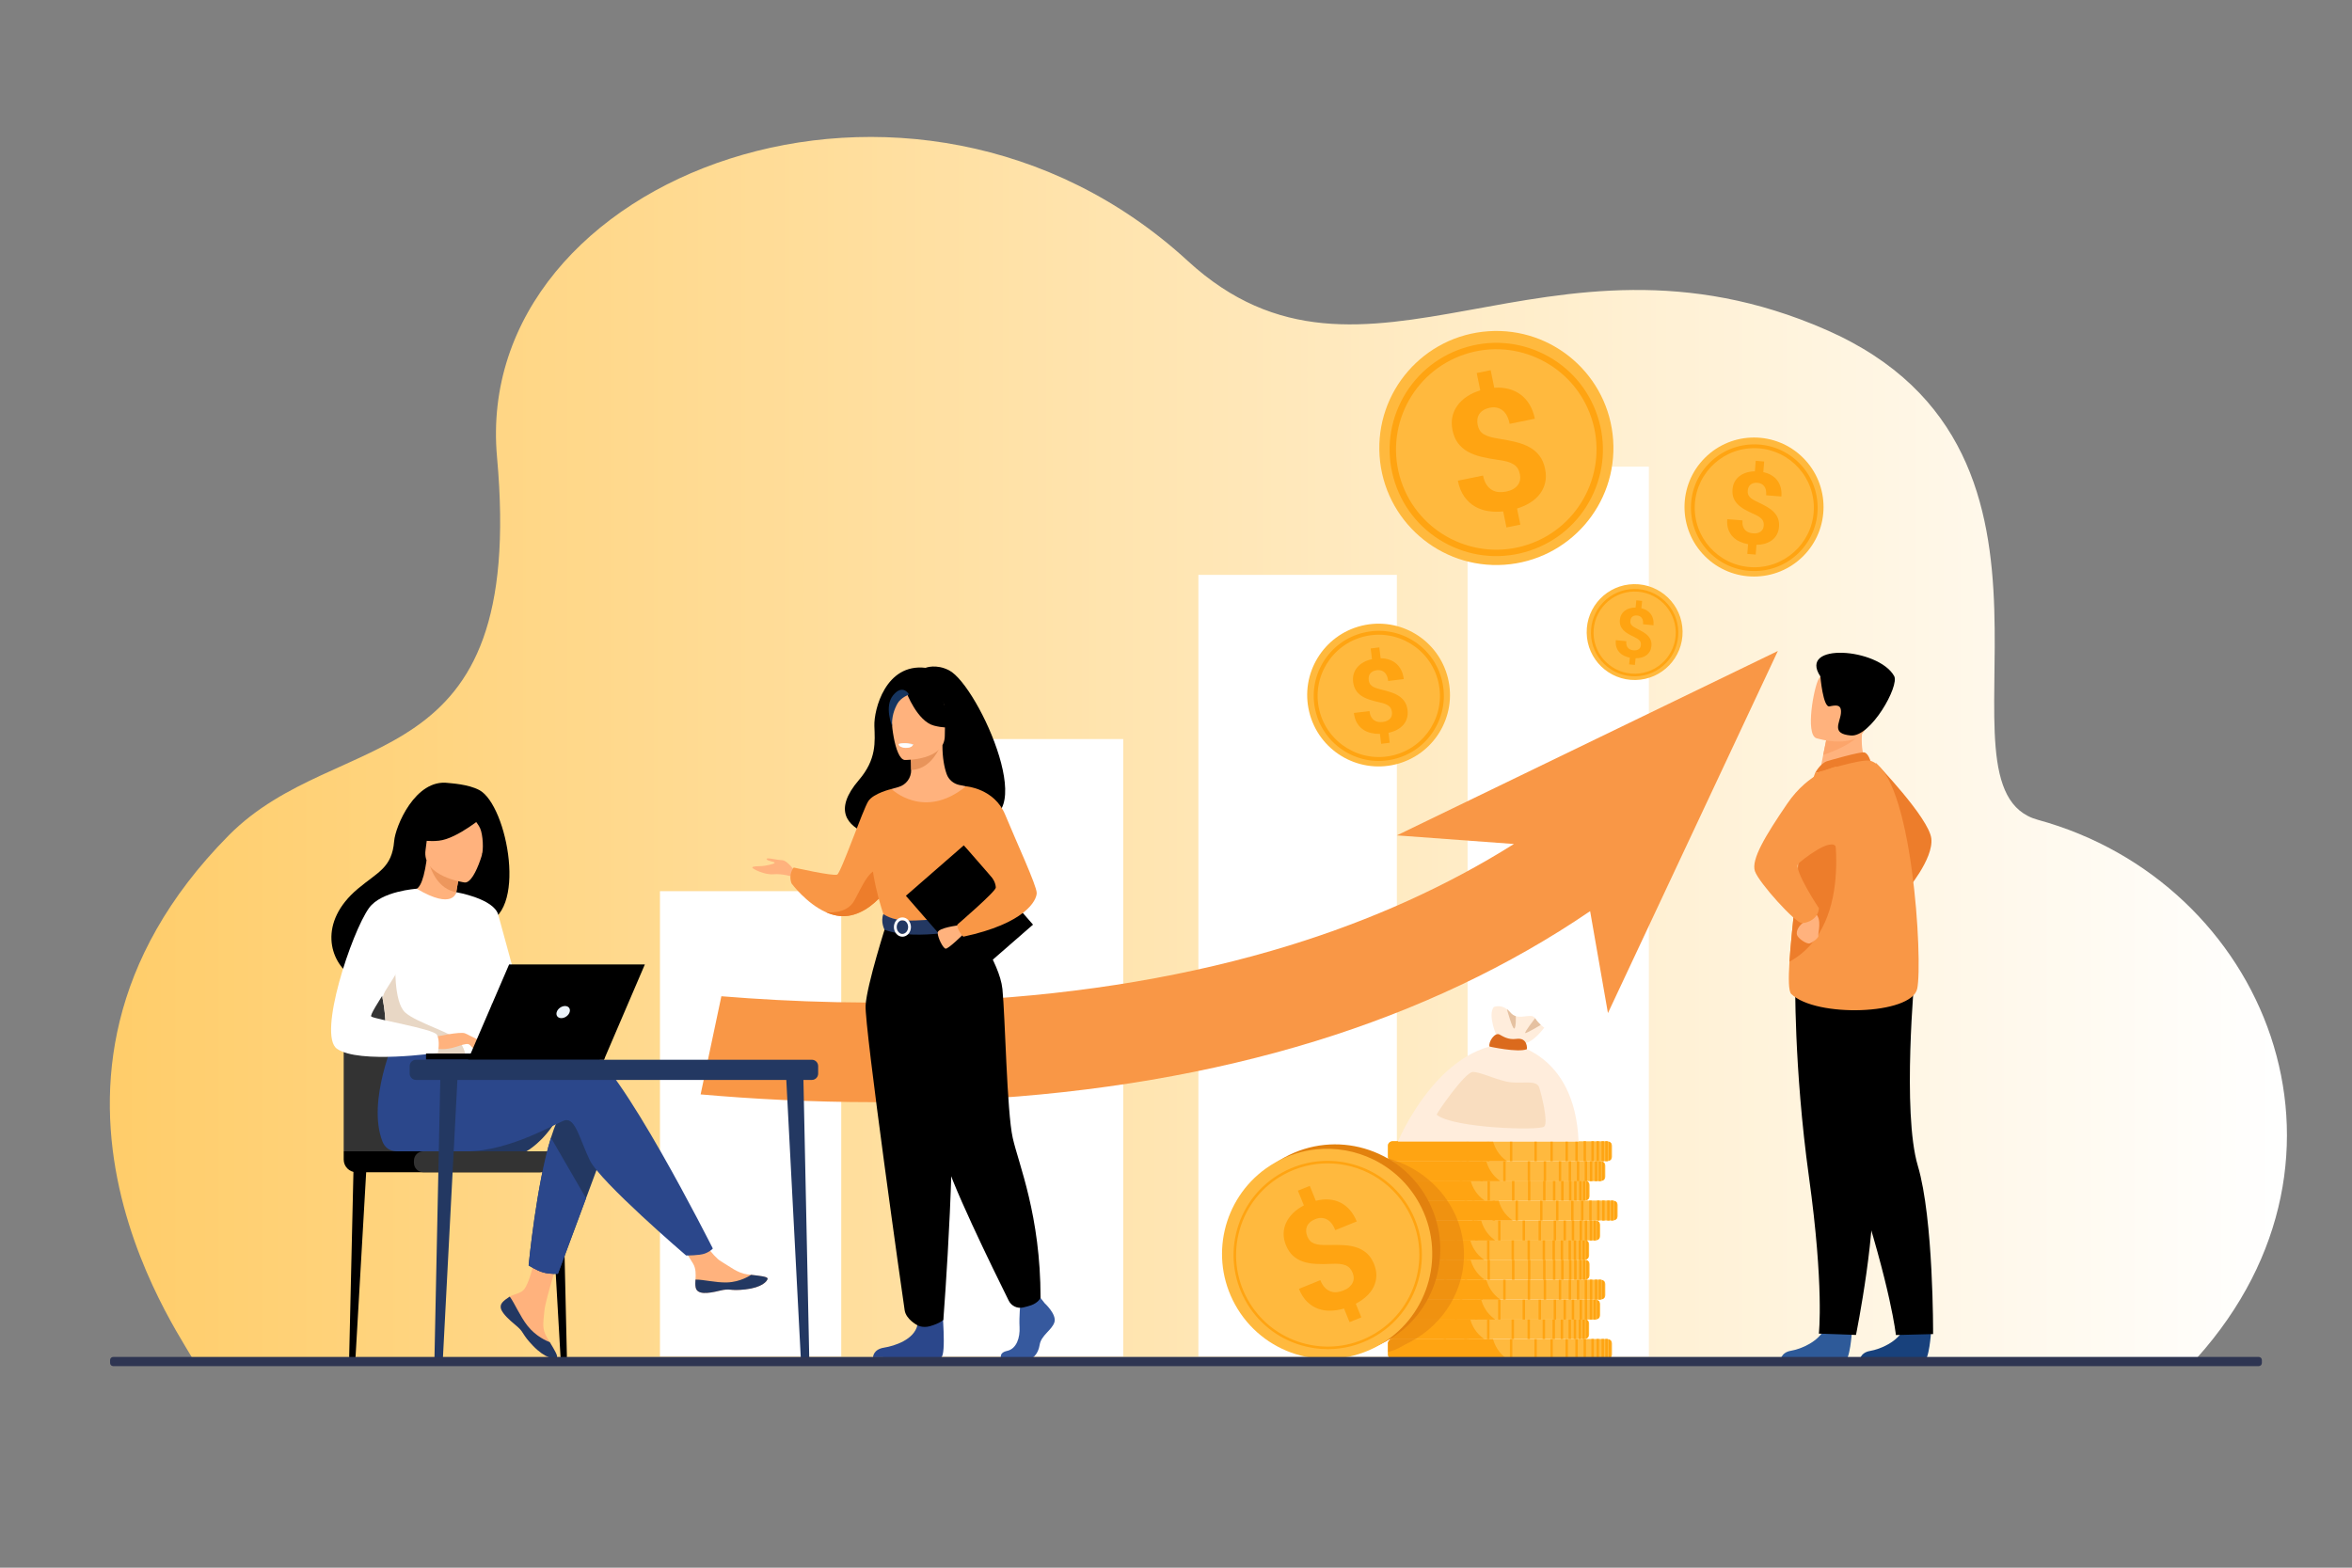 <svg xmlns="http://www.w3.org/2000/svg" xmlns:xlink="http://www.w3.org/1999/xlink" id="_x3C_Layer_x3E_" x="0px" y="0px" viewBox="0 0 2760 1840" style="enable-background:new 0 0 2760 1840;" xml:space="preserve"><rect x="0" y="0" width="2760" height="1840" fill="#808080" stroke="none"/><style type="text/css">	.st0{fill:url(#SVGID_1_);}	.st1{fill:#FFFFFF;}	.st2{fill:#F99746;}	.st3{fill:#FFB93E;}	.st4{fill:#FFA412;}	.st5{fill:#ED7D2B;}	.st6{fill:#2E5A99;}	.st7{fill:#18417C;}	.st8{fill:#FFB27D;}	.st9{fill:#FCA56B;}	.st10{fill:#FFEDDC;}	.st11{fill:#DB6A1D;}	.st12{fill:#E5C1A1;}	.st13{fill:#F9DDBF;}	.st14{opacity:0.5;fill:#E2810E;}	.st15{fill:#E2810E;}	.st16{fill:#36599E;}	.st17{fill:#2B478B;}	.st18{fill:#E8945B;}	.st19{fill:#163560;}	.st20{fill:#EBF3FA;}	.st21{fill:#233862;}	.st22{fill:#333333;}	.st23{fill:#ED975D;}	.st24{fill:#E8D7C5;}	.st25{fill:#2E3552;}</style><g>	<linearGradient id="SVGID_1_" gradientUnits="userSpaceOnUse" x1="128.881" y1="879.058" x2="2683.64" y2="879.058">		<stop offset="0" style="stop-color:#FFCD6A"></stop>		<stop offset="1" style="stop-color:#FFFFFF"></stop>	</linearGradient>	<path class="st0" d="M227.03,1597.4c0.6-10.5-246.55-325.75,41.27-616.81c129.93-131.39,349.7-60.2,314.94-444.03  c-30.02-331.4,488.43-526.13,810.63-230.25c208.17,191.17,418.91-63.86,749.17,80.84c330.25,144.7,112.78,537.99,248.3,575.05  c266.95,73,399.53,394.24,186.7,631.63L227.03,1597.4z"></path>	<rect x="774.45" y="1045.97" class="st1" width="212.72" height="546.25"></rect>	<rect x="1105.37" y="867.43" class="st1" width="212.72" height="724.79"></rect>	<rect x="1406.26" y="674.73" class="st1" width="232.92" height="917.48"></rect>	<rect x="1722.17" y="547.72" class="st1" width="212.72" height="1044.5"></rect>	<g>		<path class="st2" d="M2086.26,764.06l-199.39,425.01l-20.91-119.64c-94.69,64.51-202.68,115.65-322.14,152.48   c-122.23,37.67-257.65,60.76-402.52,68.62c-39.5,2.14-77.98,3.08-115.01,3.08c-74.9,0-143.95-3.81-204.13-9.11l24.35-115.2   c82.98,6.76,182.09,10.31,289.16,4.5c136.33-7.39,263.3-28.97,377.35-64.12c96.8-29.84,185.03-69.73,263.53-119.08l-137.37-10.11   L2086.26,764.06z"></path>	</g>	<g>		<path class="st3" d="M1536.33,835.6c-10.94-44.95,16.64-90.26,61.59-101.2c44.95-10.94,90.26,16.63,101.2,61.59   c10.94,44.95-16.63,90.26-61.59,101.2S1547.27,880.55,1536.33,835.6z"></path>		<g>			<path class="st4" d="M1636,890.92c-19.81,4.82-40.31,1.64-57.72-8.96c-17.42-10.6-29.66-27.35-34.48-47.15    c-4.82-19.81-1.64-40.31,8.96-57.73c10.6-17.42,27.34-29.66,47.15-34.48c19.81-4.82,40.31-1.64,57.73,8.96    c17.42,10.6,29.66,27.34,34.48,47.15c4.82,19.81,1.64,40.31-8.96,57.73C1672.56,873.85,1655.81,886.1,1636,890.92z     M1600.99,747.02c-38.45,9.36-62.12,48.25-52.77,86.71c9.36,38.45,48.25,62.12,86.71,52.77c38.45-9.36,62.12-48.25,52.77-86.71    C1678.34,761.33,1639.44,737.66,1600.99,747.02z"></path>		</g>		<g>			<path class="st4" d="M1633.41,835.8c-0.2-1.65-0.61-3.07-1.22-4.26c-0.62-1.2-1.51-2.24-2.69-3.13    c-1.18-0.89-2.65-1.66-4.42-2.33c-1.77-0.66-3.91-1.26-6.41-1.79c-4.31-0.95-8.25-2.01-11.81-3.19    c-3.57-1.18-6.68-2.66-9.33-4.44c-2.66-1.79-4.82-3.99-6.48-6.61c-1.67-2.62-2.73-5.85-3.2-9.69c-0.4-3.33-0.18-6.44,0.67-9.32    c0.85-2.88,2.25-5.48,4.19-7.78c1.95-2.3,4.37-4.28,7.27-5.92c2.9-1.64,6.23-2.87,9.99-3.68l-1.52-12.58l10.12-1.23l1.55,12.75    c3.68,0.03,7.09,0.59,10.22,1.68c3.13,1.09,5.87,2.67,8.21,4.73c2.35,2.06,4.27,4.6,5.77,7.62c1.5,3.02,2.49,6.49,2.96,10.4    l-18.28,2.22c-0.57-4.7-2.04-8.09-4.41-10.17c-2.37-2.08-5.31-2.9-8.81-2.48c-1.9,0.23-3.5,0.69-4.81,1.39    c-1.31,0.69-2.35,1.56-3.12,2.58c-0.77,1.03-1.3,2.19-1.57,3.5c-0.27,1.31-0.32,2.68-0.14,4.13c0.18,1.45,0.55,2.74,1.11,3.86    c0.56,1.12,1.42,2.12,2.58,3c1.15,0.87,2.64,1.65,4.45,2.32c1.82,0.67,4.04,1.33,6.69,1.96c4.28,1.03,8.19,2.15,11.74,3.35    c3.55,1.2,6.65,2.7,9.31,4.51c2.66,1.81,4.82,4.02,6.49,6.64c1.67,2.62,2.73,5.83,3.19,9.63c0.42,3.45,0.19,6.62-0.68,9.5    c-0.87,2.89-2.28,5.47-4.23,7.73c-1.95,2.26-4.4,4.19-7.36,5.78c-2.95,1.59-6.31,2.79-10.06,3.6l1.42,11.7l-10.06,1.22    l-1.41-11.64c-3.54,0.07-7.02-0.28-10.43-1.06c-3.41-0.78-6.52-2.12-9.32-4.03c-2.8-1.91-5.16-4.45-7.09-7.64    c-1.93-3.18-3.17-7.13-3.74-11.83l18.28-2.21c0.34,2.78,1.01,5.06,2.01,6.82c1,1.77,2.23,3.13,3.67,4.09    c1.44,0.96,3.02,1.56,4.75,1.81c1.72,0.25,3.44,0.27,5.17,0.06c1.98-0.24,3.69-0.71,5.13-1.4c1.43-0.69,2.6-1.55,3.51-2.57    c0.9-1.02,1.53-2.18,1.89-3.48C1633.49,838.62,1633.58,837.25,1633.41,835.8z"></path>		</g>	</g>	<g>					<ellipse transform="matrix(0.707 -0.707 0.707 0.707 182.258 1629.885)" class="st3" cx="2058.57" cy="594.94" rx="81.59" ry="81.59"></ellipse>		<g>			<path class="st4" d="M2061.53,670.18c-19.84,0.78-38.8-6.21-53.38-19.69c-14.58-13.48-23.04-31.83-23.82-51.67    c-0.78-19.84,6.21-38.8,19.69-53.38c13.48-14.58,31.83-23.04,51.67-23.82c19.84-0.78,38.79,6.21,53.38,19.69    c14.58,13.48,23.04,31.83,23.82,51.67c0.78,19.84-6.21,38.8-19.69,53.38C2099.72,660.94,2081.37,669.4,2061.53,670.18z     M2055.87,526.06c-38.51,1.51-68.61,34.08-67.1,72.59c1.51,38.51,34.08,68.61,72.59,67.1c38.51-1.52,68.61-34.08,67.1-72.59    C2126.94,554.64,2094.38,524.54,2055.87,526.06z"></path>		</g>		<g>			<path class="st4" d="M2069.69,617.06c0.13-1.61,0.01-3.04-0.34-4.31c-0.36-1.26-1.01-2.43-1.96-3.51    c-0.95-1.08-2.21-2.1-3.77-3.07c-1.56-0.97-3.49-1.95-5.78-2.94c-3.93-1.74-7.49-3.51-10.66-5.32c-3.18-1.81-5.86-3.83-8.05-6.04    c-2.19-2.22-3.83-4.74-4.91-7.56c-1.08-2.82-1.48-6.11-1.18-9.87c0.26-3.26,1.07-6.18,2.44-8.77c1.37-2.59,3.2-4.8,5.5-6.62    c2.3-1.82,5-3.24,8.09-4.25c3.09-1.01,6.5-1.54,10.24-1.59l0.97-12.3l9.9,0.78l-0.98,12.47c3.51,0.74,6.65,1.93,9.43,3.58    c2.78,1.65,5.08,3.68,6.93,6.1c1.84,2.42,3.19,5.22,4.04,8.39c0.85,3.17,1.12,6.67,0.82,10.5l-17.88-1.41    c0.36-4.6-0.39-8.12-2.25-10.56c-1.86-2.44-4.5-3.8-7.93-4.07c-1.86-0.15-3.48-0.01-4.86,0.4s-2.54,1.03-3.48,1.86    c-0.94,0.83-1.66,1.85-2.17,3.04c-0.51,1.19-0.82,2.5-0.93,3.92c-0.11,1.42-0.01,2.72,0.31,3.9c0.32,1.18,0.95,2.3,1.88,3.36    c0.93,1.06,2.2,2.08,3.8,3.08c1.6,0.99,3.6,2.05,6.01,3.16c3.88,1.81,7.4,3.63,10.56,5.46c3.15,1.83,5.83,3.86,8.02,6.1    c2.19,2.24,3.83,4.77,4.91,7.59c1.08,2.83,1.48,6.09,1.19,9.81c-0.27,3.37-1.09,6.35-2.48,8.94c-1.39,2.59-3.23,4.78-5.53,6.56    c-2.3,1.79-5.01,3.15-8.14,4.1c-3.12,0.95-6.56,1.45-10.3,1.5l-0.9,11.44l-9.84-0.78l0.9-11.38c-3.4-0.62-6.65-1.62-9.75-3.03    c-3.11-1.4-5.81-3.28-8.11-5.64c-2.3-2.36-4.07-5.25-5.29-8.66c-1.23-3.41-1.66-7.42-1.29-12.02l17.88,1.41    c-0.21,2.72-0.01,5.02,0.61,6.9c0.62,1.88,1.52,3.42,2.72,4.61c1.19,1.19,2.58,2.07,4.18,2.64c1.59,0.57,3.24,0.92,4.93,1.05    c1.94,0.15,3.66,0.04,5.16-0.34c1.5-0.38,2.79-0.97,3.84-1.78c1.06-0.8,1.88-1.79,2.47-2.96    C2069.22,619.77,2069.57,618.48,2069.69,617.06z"></path>		</g>	</g>	<g>		<path class="st3" d="M1861.93,742.87c-0.55-31.08,24.2-56.71,55.27-57.26c31.07-0.55,56.71,24.2,57.26,55.27   c0.55,31.07-24.2,56.71-55.27,57.26C1888.12,798.69,1862.48,773.94,1861.93,742.87z"></path>		<g>			<path class="st4" d="M1919.11,793.8c-13.69,0.24-26.66-4.86-36.51-14.37c-9.85-9.51-15.41-22.29-15.66-35.98    c-0.24-13.69,4.86-26.66,14.37-36.51c9.51-9.85,22.29-15.41,35.98-15.66c13.69-0.24,26.66,4.86,36.51,14.37    c9.85,9.51,15.41,22.29,15.66,35.98c0.24,13.69-4.86,26.66-14.38,36.51C1945.59,788,1932.81,793.56,1919.11,793.8z     M1917.36,694.33c-26.58,0.47-47.82,22.48-47.35,49.06c0.47,26.58,22.48,47.82,49.06,47.35c26.58-0.47,47.82-22.48,47.35-49.06    C1965.94,715.1,1943.94,693.86,1917.36,694.33z"></path>		</g>		<g>			<path class="st4" d="M1925.53,757.29c0.11-1.11,0.05-2.1-0.17-2.97c-0.23-0.88-0.66-1.69-1.3-2.45    c-0.64-0.76-1.49-1.48-2.56-2.18c-1.06-0.69-2.38-1.4-3.94-2.12c-2.69-1.26-5.11-2.53-7.27-3.83c-2.17-1.3-3.99-2.73-5.46-4.29    c-1.48-1.56-2.57-3.32-3.28-5.29c-0.71-1.96-0.93-4.24-0.67-6.82c0.23-2.24,0.83-4.25,1.81-6.01c0.98-1.77,2.28-3.26,3.89-4.48    c1.61-1.22,3.5-2.16,5.64-2.81c2.14-0.65,4.51-0.96,7.09-0.94l0.85-8.47l6.81,0.69l-0.87,8.59c2.41,0.56,4.56,1.43,6.45,2.61    c1.89,1.18,3.45,2.61,4.69,4.31c1.23,1.7,2.12,3.65,2.66,5.84c0.54,2.2,0.67,4.62,0.41,7.25l-12.31-1.24    c0.32-3.17-0.15-5.6-1.39-7.32c-1.25-1.71-3.05-2.69-5.41-2.92c-1.28-0.13-2.4-0.06-3.35,0.2c-0.96,0.26-1.77,0.67-2.43,1.23    c-0.66,0.56-1.17,1.25-1.54,2.06c-0.37,0.81-0.6,1.71-0.7,2.69c-0.1,0.98-0.05,1.87,0.16,2.69c0.2,0.82,0.62,1.6,1.25,2.34    c0.63,0.74,1.49,1.47,2.58,2.18c1.09,0.71,2.46,1.47,4.1,2.27c2.65,1.31,5.05,2.61,7.2,3.92c2.15,1.31,3.96,2.75,5.44,4.33    c1.48,1.58,2.57,3.34,3.27,5.31c0.71,1.96,0.93,4.22,0.67,6.78c-0.23,2.32-0.85,4.36-1.84,6.13c-1,1.77-2.3,3.25-3.91,4.44    c-1.61,1.2-3.5,2.1-5.67,2.71c-2.17,0.61-4.54,0.9-7.12,0.88l-0.79,7.87l-6.77-0.68l0.79-7.83c-2.33-0.47-4.56-1.22-6.68-2.23    c-2.12-1.01-3.96-2.35-5.51-4.01c-1.55-1.66-2.73-3.68-3.52-6.05c-0.79-2.37-1.03-5.14-0.71-8.3l12.31,1.24    c-0.19,1.87-0.08,3.46,0.32,4.77c0.4,1.3,1,2.38,1.81,3.22s1.75,1.47,2.84,1.88c1.09,0.42,2.22,0.68,3.38,0.8    c1.33,0.13,2.52,0.08,3.57-0.16c1.04-0.24,1.94-0.63,2.68-1.17c0.74-0.54,1.33-1.21,1.75-2    C1925.17,759.15,1925.43,758.27,1925.53,757.29z"></path>		</g>	</g>	<g>					<ellipse transform="matrix(0.998 -0.068 0.068 0.998 -31.626 120.229)" class="st3" cx="1755.31" cy="526" rx="137.32" ry="137.32"></ellipse>		<g>			<path class="st4" d="M1795.15,646.31c-31.72,10.5-65.64,8.03-95.5-6.98c-29.86-15-52.09-40.74-62.6-72.46    c-10.5-31.72-8.03-65.64,6.98-95.5c15-29.86,40.74-52.09,72.46-62.6s65.64-8.03,95.5,6.98c29.86,15,52.09,40.74,62.59,72.46    c10.5,31.72,8.03,65.64-6.98,95.5C1852.61,613.58,1826.88,635.81,1795.15,646.31z M1718.84,415.86    c-61.58,20.39-95.09,87.08-74.7,148.67c20.39,61.58,87.08,95.09,148.67,74.7c61.58-20.39,95.09-87.08,74.7-148.66    C1847.12,428.98,1780.42,395.47,1718.84,415.86z"></path>		</g>		<g>			<path class="st4" d="M1783.59,556.6c-0.54-2.66-1.4-4.93-2.56-6.8c-1.17-1.88-2.77-3.46-4.81-4.76c-2.04-1.3-4.55-2.37-7.53-3.21    c-2.98-0.84-6.55-1.53-10.71-2.07c-7.17-0.98-13.74-2.19-19.72-3.64c-5.99-1.45-11.26-3.46-15.84-6.02    c-4.58-2.56-8.4-5.88-11.47-9.94c-3.07-4.06-5.24-9.2-6.51-15.41c-1.1-5.39-1.15-10.49-0.15-15.32c1-4.83,2.94-9.25,5.82-13.27    c2.87-4.02,6.57-7.57,11.1-10.64c4.53-3.07,9.8-5.52,15.83-7.34l-4.16-20.35l16.38-3.35l4.22,20.63    c6.02-0.44,11.66,0.03,16.92,1.39c5.25,1.37,9.94,3.58,14.04,6.64c4.11,3.06,7.59,6.95,10.44,11.68    c2.85,4.73,4.92,10.27,6.22,16.61l-29.58,6.05c-1.55-7.61-4.41-12.95-8.56-16.03c-4.15-3.08-9.05-4.04-14.72-2.88    c-3.07,0.63-5.63,1.6-7.67,2.91c-2.04,1.31-3.63,2.85-4.76,4.64c-1.13,1.78-1.83,3.76-2.09,5.93c-0.27,2.17-0.16,4.42,0.32,6.77    c0.48,2.34,1.25,4.4,2.33,6.16c1.07,1.76,2.61,3.28,4.61,4.55c2,1.27,4.53,2.34,7.58,3.2c3.05,0.86,6.78,1.63,11.19,2.32    c7.12,1.12,13.66,2.42,19.62,3.91c5.96,1.49,11.23,3.53,15.81,6.13c4.58,2.6,8.41,5.93,11.48,9.98    c3.07,4.06,5.23,9.17,6.49,15.32c1.14,5.58,1.19,10.78,0.15,15.62c-1.04,4.84-3,9.23-5.89,13.19    c-2.89,3.96-6.64,7.43-11.25,10.42c-4.61,2.99-9.93,5.4-15.96,7.22l3.87,18.92l-16.27,3.33l-3.85-18.82    c-5.78,0.59-11.51,0.47-17.18-0.35c-5.68-0.82-10.93-2.6-15.75-5.35c-4.83-2.74-9.02-6.59-12.59-11.54    c-3.57-4.95-6.13-11.23-7.69-18.83l29.58-6.05c0.92,4.5,2.32,8.13,4.2,10.88c1.88,2.75,4.06,4.82,6.54,6.19    c2.48,1.38,5.15,2.15,7.99,2.33c2.84,0.18,5.66-0.02,8.46-0.59c3.21-0.66,5.94-1.64,8.19-2.96c2.25-1.32,4.05-2.87,5.39-4.67    c1.34-1.79,2.21-3.77,2.62-5.94C1784.1,561.2,1784.07,558.95,1783.59,556.6z"></path>		</g>	</g>	<g>		<path class="st5" d="M2201.23,895.35c0,0,62.15,64.44,65.09,88.7c2.94,24.25-29.77,62.12-29.77,62.12L2201.23,895.35z"></path>		<path class="st6" d="M2173.15,1563.22c0,0-2.19,34.18-8.81,34.66c-0.88,0.06-33.55-0.01-33.55-0.01l-41.7-0.33   c0,0,0.29-10.05,12.49-12.15c12.19-2.1,32.62-10.62,40.03-26.71C2149.42,1541.74,2173.15,1563.22,2173.15,1563.22z"></path>		<path class="st7" d="M2266.03,1563.42c0,0-2.19,34.18-8.81,34.66c-0.88,0.06-33.55-0.01-33.55-0.01l-41.7-0.33   c0,0,0.29-10.05,12.49-12.14c12.19-2.1,32.62-10.62,40.03-26.71C2242.3,1541.95,2266.03,1563.42,2266.03,1563.42z"></path>		<path d="M2127.76,1195.7c0,0,10.75,69.78,51.17,193.69s45.84,177.54,45.84,177.54l43.65-1.13c0,0,0.67-135.32-17.95-197.63   c-18.62-62.31-3.56-224.49-3.56-224.49L2127.76,1195.7z"></path>		<path d="M2106.63,1147.2c0,0-1.77,105.11,16.13,234.21c17.91,129.1,11.62,183.87,11.62,183.87l43.56,1.54   c0,0,26.31-129.05,18.99-193.67c-7.32-64.61,36.13-221.59,36.13-221.59L2106.63,1147.2z"></path>		<path class="st8" d="M2191.48,901.41l-23.24,15.16l-33.53-6.32c0.47-2.71,2.71-13.92,4.75-24.08c0.12-0.6,0.25-1.2,0.36-1.78   c1.75-8.65,3.25-16.07,3.25-16.07l31.36-13.75l11.69-5.13c-0.03,0.18-0.93,9.59-1.05,10.97   C2182.83,884.8,2191.48,901.41,2191.48,901.41z"></path>		<path class="st5" d="M2143.34,893.62c0.65-0.27,40.42-11.91,44.73-10.48c4.31,1.43,6.85,9.79,6.85,9.79l-65.03,14.55   C2129.89,907.49,2135.03,897.1,2143.34,893.62z"></path>		<path class="st2" d="M2249.77,1160.49c-6.8,30.71-118.91,34.11-147.75,6.16c-3.28-3.19-3.41-17.98-2.13-37.92   c2.51-38.96,10.42-97.56,10.79-127.51c0.18-14.46,2.2-29.25,4.88-42.67c5.69-28.61,14.33-51.06,14.33-51.06   s54.79-17.58,65.03-14.55C2244.25,907.55,2256.58,1129.78,2249.77,1160.49z"></path>		<path class="st5" d="M2099.9,1128.73c2.51-38.96,10.42-97.56,10.79-127.51c0.18-14.46,2.2-29.25,4.88-42.67l32.95-5.74   C2148.51,952.81,2180.43,1084.42,2099.9,1128.73z"></path>		<path class="st8" d="M2117.85,1074.46c0,0,2.23,5.37-2.49,8.96c-4.72,3.59-7.79,9.42-6.72,13.69c1.07,4.27,11.4,11.25,14.99,10.14   c3.59-1.11,10.9-6.72,10.12-8.97c-0.78-2.25,4.95-19.74-3.78-26.49C2121.24,1065.03,2117.85,1074.46,2117.85,1074.46z"></path>		<path class="st2" d="M2155.06,899.66c0,0-32.14,5.94-57.81,43.61c-25.68,37.66-42.58,65.67-37.89,79.28   c4.68,13.61,47.56,60.85,54.97,60.87c7.41,0.02,19.38-5.35,20.08-17.47c0,0-30.16-45.42-24.18-52.2   c2.55-2.9,39.35-32.64,44.57-19.16C2163.42,1016.89,2155.06,899.66,2155.06,899.66z"></path>		<path class="st9" d="M2182.72,860.83c-6.9,11.64-32.56,21.66-43.26,25.34c0.12-0.6,0.25-1.2,0.36-1.78   c1.75-8.65,3.25-16.07,3.25-16.07l31.36-13.75C2181.36,854.48,2185.57,856.04,2182.72,860.83z"></path>		<path class="st8" d="M2131.28,866.38c0,0,50.43,15.85,59.81-15.71c9.39-31.55,22.22-50.76-9.58-62.21   c-31.8-11.45-41.67-1.28-47.36,8.49C2128.45,806.72,2118.4,861.44,2131.28,866.38z"></path>		<path d="M2136.14,793.91c0,0,3.14,36.75,10.74,35.17c7.6-1.58,14.5-2.75,13.36,8.33s-11.7,23.84,11.71,25.85   c23.41,2.01,57.21-58.31,50.8-69.76C2204.26,760.47,2109.4,753.6,2136.14,793.91z"></path>	</g>	<g>		<g>			<g>				<g>					<path class="st3" d="M1891.62,1576.67v13.22c0,1.05-0.38,2.03-1.04,2.84c-0.69,0.85-1.68,1.53-2.84,1.9      c-0.36,0.13-0.73,0.21-1.11,0.27c-0.35,0.05-0.71,0.08-1.07,0.08h-250.72c-3.03,0-5.56-1.89-6.01-4.33      c-0.02-0.16-0.05-0.33-0.05-0.5c0-0.09-0.01-0.17-0.01-0.26v-13.22c0-0.09,0.01-0.17,0.01-0.26c0.01-0.17,0.03-0.34,0.05-0.5      c0.45-2.44,2.98-4.33,6.01-4.33h250.72c0.37,0,0.72,0.02,1.07,0.08c0.38,0.05,0.75,0.15,1.11,0.27      c1.16,0.38,2.15,1.05,2.84,1.9C1891.23,1574.64,1891.62,1575.62,1891.62,1576.67z"></path>					<path class="st4" d="M1768.5,1594.98h-134.32c-2.49,0-4.59-1.61-5.21-3.77c-0.06-0.18-0.11-0.37-0.15-0.56      c-0.02-0.16-0.05-0.33-0.05-0.5c0-0.09-0.01-0.17-0.01-0.26v-13.22c0-0.09,0.01-0.17,0.01-0.26c0.01-0.17,0.03-0.34,0.05-0.5      c0.04-0.19,0.09-0.38,0.15-0.56c0.62-2.16,2.72-3.77,5.21-3.77h117.83C1753.89,1578.47,1758.27,1587.99,1768.5,1594.98z"></path>					<g>						<rect x="1858.26" y="1571.57" class="st4" width="2.85" height="23.41"></rect>						<rect x="1848.61" y="1571.57" class="st4" width="2.85" height="23.41"></rect>						<rect x="1837.05" y="1571.57" class="st4" width="2.85" height="23.41"></rect>						<rect x="1819.32" y="1571.57" class="st4" width="2.85" height="23.41"></rect>						<rect x="1800.57" y="1571.57" class="st4" width="2.85" height="23.41"></rect>						<rect x="1771.83" y="1571.57" class="st4" width="2.85" height="23.41"></rect>						<rect x="1744.91" y="1571.57" class="st4" width="2.85" height="23.41"></rect>						<rect x="1720.88" y="1571.57" class="st4" width="2.85" height="23.41"></rect>						<rect x="1867.44" y="1571.57" class="st4" width="2.85" height="23.41"></rect>						<rect x="1873.51" y="1571.57" class="st4" width="2.85" height="23.41"></rect>						<rect x="1879.36" y="1571.57" class="st4" width="2.85" height="23.41"></rect>						<path class="st4" d="M1886.62,1571.66v23.24c-0.35,0.05-0.71,0.08-1.07,0.08h-1.78v-23.41h1.78       C1885.92,1571.57,1886.27,1571.6,1886.62,1571.66z"></path>						<path class="st4" d="M1890.58,1573.82v18.91c-0.69,0.86-1.68,1.53-2.85,1.91v-22.72       C1888.89,1572.29,1889.89,1572.97,1890.58,1573.82z"></path>					</g>				</g>				<g>					<path class="st3" d="M1864.81,1553.26v13.21c0,1.06-0.38,2.04-1.03,2.85c-0.17,0.21-0.37,0.42-0.57,0.6      c-0.63,0.56-1.4,1.02-2.28,1.3c-0.35,0.12-0.73,0.2-1.11,0.26c-0.34,0.05-0.71,0.09-1.07,0.09h-250.73c-3.02,0-5.55-1.9-6-4.34      c-0.02-0.16-0.05-0.33-0.05-0.49c-0.01-0.09-0.01-0.17-0.01-0.27v-13.21c0-0.09,0-0.18,0.01-0.27      c0.01-0.17,0.03-0.33,0.05-0.49c0.45-2.44,2.98-4.34,6-4.34h250.73c0.16,0,0.32,0.01,0.48,0.02c0.06,0,0.12,0.01,0.17,0.02      c0.01-0.01,0.02-0.01,0.03,0c0.07,0,0.15,0.01,0.23,0.02c0.05,0.01,0.1,0.02,0.16,0.02c0.38,0.06,0.76,0.14,1.11,0.26      c0.21,0.07,0.42,0.15,0.61,0.24h0.01c0.13,0.06,0.27,0.13,0.39,0.19c0.07,0.04,0.15,0.09,0.22,0.13      c0.07,0.04,0.14,0.08,0.2,0.12c0.27,0.16,0.51,0.34,0.74,0.54c0.08,0.06,0.14,0.13,0.21,0.2c0.05,0.04,0.08,0.08,0.12,0.12      c0.02,0.02,0.05,0.05,0.06,0.07l0.05,0.05c0.08,0.08,0.16,0.16,0.23,0.26C1864.42,1551.24,1864.81,1552.21,1864.81,1553.26z"></path>					<path class="st4" d="M1741.69,1571.58h-134.32c-2.49,0-4.58-1.62-5.2-3.78c-0.06-0.18-0.11-0.37-0.15-0.56      c-0.02-0.16-0.05-0.33-0.05-0.49c-0.01-0.09-0.01-0.17-0.01-0.27v-13.21c0-0.09,0-0.18,0.01-0.27      c0.01-0.17,0.03-0.33,0.05-0.49c0.03-0.19,0.09-0.38,0.15-0.56c0.62-2.16,2.71-3.78,5.2-3.78h117.83      c0.05,0.2,0.1,0.38,0.17,0.58C1727.33,1555.58,1731.75,1564.79,1741.69,1571.58z"></path>					<g>						<rect x="1831.45" y="1548.17" class="st4" width="2.85" height="23.41"></rect>						<rect x="1821.81" y="1548.17" class="st4" width="2.85" height="23.41"></rect>						<rect x="1810.24" y="1548.17" class="st4" width="2.85" height="23.41"></rect>						<rect x="1792.51" y="1548.17" class="st4" width="2.85" height="23.41"></rect>						<rect x="1773.76" y="1548.17" class="st4" width="2.85" height="23.41"></rect>						<rect x="1745.02" y="1548.17" class="st4" width="2.85" height="23.41"></rect>						<rect x="1718.11" y="1548.17" class="st4" width="2.85" height="23.41"></rect>						<rect x="1694.08" y="1548.17" class="st4" width="2.85" height="23.41"></rect>						<rect x="1840.63" y="1548.17" class="st4" width="2.85" height="23.41"></rect>						<rect x="1846.7" y="1548.17" class="st4" width="2.85" height="23.41"></rect>						<rect x="1852.56" y="1548.17" class="st4" width="2.85" height="23.41"></rect>						<path class="st4" d="M1859.81,1548.25v23.24c-0.35,0.05-0.71,0.08-1.07,0.08h-1.78v-23.41h1.78       C1859.11,1548.17,1859.47,1548.2,1859.81,1548.25z"></path>						<path class="st4" d="M1863.77,1550.42v18.91c-0.69,0.86-1.68,1.53-2.85,1.91v-22.72       C1862.09,1548.89,1863.08,1549.56,1863.77,1550.42z"></path>					</g>				</g>				<g>					<path class="st3" d="M1877.76,1530.43v13.22c0,1.05-0.38,2.03-1.04,2.84c-0.69,0.85-1.68,1.53-2.84,1.9      c-0.35,0.12-0.73,0.2-1.11,0.27c-0.34,0.05-0.7,0.08-1.06,0.08h-250.73c-1,0-1.96-0.21-2.8-0.58c-1.66-0.73-2.88-2.09-3.2-3.7      c-0.02-0.11-0.03-0.22-0.05-0.33c-0.01-0.07-0.01-0.15-0.01-0.23c-0.01-0.09-0.01-0.17-0.01-0.26v-13.22      c0-0.09,0-0.17,0.01-0.26c0.01-0.16,0.02-0.34,0.05-0.49c0.45-2.45,2.98-4.34,6-4.34h250.73c0.36,0,0.72,0.02,1.06,0.08      c0.38,0.05,0.76,0.14,1.11,0.26c1.17,0.38,2.16,1.06,2.84,1.91C1877.38,1528.4,1877.76,1529.38,1877.76,1530.43z"></path>					<path class="st4" d="M1754.65,1548.74h-134.32c-0.9,0-1.75-0.21-2.49-0.58c-1.49-0.73-2.58-2.09-2.85-3.7      c-0.02-0.11-0.03-0.22-0.05-0.33c-0.01-0.07-0.01-0.15-0.01-0.23c-0.01-0.09-0.01-0.17-0.01-0.26v-13.22      c0-0.09,0-0.17,0.01-0.26c0.01-0.16,0.02-0.34,0.05-0.49c0.03-0.19,0.08-0.37,0.14-0.55c0.61-2.18,2.71-3.79,5.21-3.79h117.83      c1.83,6.7,6.03,15.9,15.67,22.82C1754.09,1548.36,1754.37,1548.56,1754.65,1548.74z"></path>					<g>						<rect x="1844.41" y="1525.34" class="st4" width="2.85" height="23.41"></rect>						<rect x="1834.76" y="1525.34" class="st4" width="2.85" height="23.41"></rect>						<rect x="1823.19" y="1525.34" class="st4" width="2.85" height="23.41"></rect>						<rect x="1805.46" y="1525.34" class="st4" width="2.85" height="23.41"></rect>						<rect x="1786.72" y="1525.34" class="st4" width="2.85" height="23.41"></rect>						<rect x="1757.97" y="1525.34" class="st4" width="2.85" height="23.41"></rect>						<rect x="1731.06" y="1525.34" class="st4" width="2.85" height="23.41"></rect>						<rect x="1707.03" y="1525.34" class="st4" width="2.85" height="23.41"></rect>						<rect x="1853.59" y="1525.34" class="st4" width="2.85" height="23.41"></rect>						<rect x="1859.65" y="1525.34" class="st4" width="2.85" height="23.41"></rect>						<rect x="1865.51" y="1525.34" class="st4" width="2.85" height="23.41"></rect>						<path class="st4" d="M1872.77,1525.42v23.24c-0.35,0.05-0.7,0.08-1.07,0.08h-1.78v-23.41h1.78       C1872.06,1525.34,1872.42,1525.37,1872.77,1525.42z"></path>						<path class="st4" d="M1876.73,1527.59v18.91c-0.69,0.86-1.68,1.53-2.85,1.91v-22.72       C1875.04,1526.06,1876.03,1526.73,1876.73,1527.59z"></path>					</g>				</g>				<g>					<path class="st3" d="M1883.77,1507.03v13.21c0,1.06-0.38,2.03-1.04,2.84c-0.08,0.11-0.18,0.21-0.27,0.31      c-0.48,0.51-1.07,0.94-1.73,1.26c-0.27,0.13-0.55,0.24-0.84,0.34c-0.36,0.12-0.73,0.2-1.11,0.26      c-0.17,0.02-0.34,0.05-0.52,0.06c-0.18,0.02-0.37,0.02-0.55,0.02h-250.72c-3.03,0-5.56-1.9-6.01-4.34      c-0.02-0.17-0.05-0.33-0.05-0.49v-13.75c0.16-2.48,2.44-4.5,5.34-4.79c0.23-0.02,0.48-0.04,0.72-0.04h250.72      c0.18,0,0.37,0.01,0.55,0.02c0.18,0.01,0.35,0.03,0.52,0.06c0.38,0.05,0.75,0.14,1.11,0.26c1.16,0.38,2.15,1.05,2.84,1.9      C1883.39,1504.99,1883.77,1505.97,1883.77,1507.03z"></path>					<path class="st4" d="M1760.66,1525.34h-134.32c-2.49,0-4.59-1.62-5.21-3.78c-0.06-0.18-0.11-0.37-0.15-0.56      c-0.02-0.17-0.05-0.33-0.05-0.49v-13.75c0.14-2.47,2.18-4.5,4.77-4.79c0.21-0.02,0.42-0.04,0.64-0.04h117.83      c0,0.02,0.01,0.02,0.01,0.04C1746.06,1508.85,1750.44,1518.36,1760.66,1525.34z"></path>					<g>						<rect x="1850.41" y="1501.93" class="st4" width="2.85" height="23.41"></rect>						<rect x="1840.77" y="1501.93" class="st4" width="2.85" height="23.41"></rect>						<rect x="1829.2" y="1501.93" class="st4" width="2.85" height="23.41"></rect>						<rect x="1811.47" y="1501.93" class="st4" width="2.85" height="23.41"></rect>						<rect x="1792.72" y="1501.93" class="st4" width="2.85" height="23.41"></rect>						<rect x="1763.98" y="1501.93" class="st4" width="2.85" height="23.41"></rect>						<rect x="1737.07" y="1501.93" class="st4" width="2.85" height="23.41"></rect>						<rect x="1713.04" y="1501.93" class="st4" width="2.85" height="23.41"></rect>						<rect x="1859.59" y="1501.93" class="st4" width="2.85" height="23.41"></rect>						<rect x="1865.66" y="1501.93" class="st4" width="2.85" height="23.41"></rect>						<rect x="1871.52" y="1501.93" class="st4" width="2.85" height="23.41"></rect>						<path class="st4" d="M1878.77,1502.01v23.24c-0.35,0.05-0.7,0.08-1.07,0.08h-1.78v-23.41h1.78       C1878.07,1501.93,1878.43,1501.96,1878.77,1502.01z"></path>						<path class="st4" d="M1882.73,1504.18v18.91c-0.69,0.86-1.68,1.53-2.85,1.91v-22.72       C1881.05,1502.65,1882.04,1503.33,1882.73,1504.18z"></path>					</g>				</g>				<g>					<path class="st3" d="M1865.33,1483.66v13.21c0,1.06-0.38,2.03-1.03,2.84c-0.69,0.86-1.68,1.54-2.85,1.91      c-0.35,0.12-0.73,0.2-1.11,0.26c-0.12,0.02-0.23,0.04-0.35,0.05h-0.05c-0.06,0.01-0.13,0.02-0.19,0.02      c-0.05,0.01-0.1,0.01-0.16,0.02c-0.11,0-0.21,0.01-0.32,0.01h-250.72c-3.23,0-5.9-2.15-6.06-4.83      c-0.01-0.09-0.01-0.17-0.01-0.27v-13.21c0-0.09,0-0.18,0.01-0.27c0-0.07,0.01-0.14,0.01-0.21c0.24-2.15,2.11-3.94,4.55-4.46      c0.05-0.01,0.12-0.03,0.18-0.04c0.42-0.08,0.86-0.13,1.32-0.13h250.72c0.19,0,0.36,0.01,0.54,0.02      c0.08,0.01,0.16,0.01,0.23,0.02c0.01,0,0.01,0,0.02,0h0.01c0.09,0.01,0.19,0.02,0.28,0.04c0.38,0.05,0.75,0.14,1.11,0.26      c1.17,0.38,2.16,1.05,2.85,1.91C1864.96,1481.63,1865.33,1482.6,1865.33,1483.66z"></path>					<path class="st4" d="M1742.22,1501.97H1607.9c-2.89,0-5.26-2.15-5.41-4.83c-0.01-0.09-0.01-0.17-0.01-0.27v-13.21      c0-0.09,0-0.18,0.01-0.27c0-0.07,0.01-0.14,0.01-0.21c0.22-2.21,1.95-4.01,4.21-4.49c0.07-0.02,0.15-0.04,0.23-0.05      c0.31-0.05,0.64-0.09,0.96-0.09h117.82c0.01,0.06,0.03,0.11,0.05,0.17c1.9,6.86,6.29,16.27,16.39,23.2      C1742.18,1501.95,1742.2,1501.96,1742.22,1501.97z"></path>					<g>						<rect x="1831.98" y="1478.56" class="st4" width="2.85" height="23.41"></rect>						<rect x="1822.33" y="1478.56" class="st4" width="2.85" height="23.41"></rect>						<rect x="1810.77" y="1478.56" class="st4" width="2.85" height="23.41"></rect>						<rect x="1793.04" y="1478.56" class="st4" width="2.85" height="23.41"></rect>						<rect x="1774.29" y="1478.56" class="st4" width="2.85" height="23.41"></rect>						<rect x="1745.55" y="1478.56" class="st4" width="2.85" height="23.41"></rect>						<rect x="1718.63" y="1478.56" class="st4" width="2.85" height="23.41"></rect>						<rect x="1694.6" y="1478.56" class="st4" width="2.85" height="23.41"></rect>						<rect x="1841.16" y="1478.56" class="st4" width="2.85" height="23.41"></rect>						<rect x="1847.23" y="1478.56" class="st4" width="2.85" height="23.41"></rect>						<rect x="1853.08" y="1478.56" class="st4" width="2.85" height="23.41"></rect>						<path class="st4" d="M1860.34,1478.64v23.24c-0.35,0.05-0.7,0.08-1.07,0.08h-1.78v-23.41h1.78       C1859.64,1478.56,1859.99,1478.59,1860.34,1478.64z"></path>						<path class="st4" d="M1864.3,1480.81v18.91c-0.69,0.86-1.68,1.53-2.85,1.91v-22.72       C1862.61,1479.28,1863.61,1479.96,1864.3,1480.81z"></path>					</g>				</g>				<g>					<path class="st3" d="M1864.81,1460.42v13.21c0,1.06-0.38,2.03-1.03,2.84c-0.17,0.21-0.37,0.42-0.57,0.61      c-0.63,0.56-1.4,1.02-2.28,1.3c-0.28,0.09-0.57,0.17-0.86,0.22h-0.01c-0.01,0-0.01,0-0.02,0c-0.08,0.01-0.15,0.03-0.23,0.04      c-0.34,0.05-0.71,0.09-1.07,0.09h-250.73c-0.26,0-0.52-0.02-0.78-0.05c-0.1-0.01-0.2-0.02-0.3-0.04      c-2.55-0.39-4.57-2.14-4.93-4.31c-0.02-0.15-0.04-0.29-0.05-0.44c-0.01-0.09-0.01-0.18-0.01-0.27v-13.21      c0-0.09,0-0.18,0.01-0.27c0.01-0.16,0.03-0.33,0.05-0.49c0.45-2.44,2.98-4.34,6-4.34h250.73c0.16,0,0.32,0.01,0.48,0.02      c0.02,0,0.05,0.01,0.06,0.01c0.05,0.01,0.09,0.01,0.14,0.01c0.07,0.01,0.15,0.02,0.23,0.03c0.05,0,0.1,0.01,0.16,0.02      c0.38,0.05,0.76,0.14,1.11,0.26c0.21,0.07,0.42,0.15,0.61,0.23h0.01c0.78,0.35,1.46,0.83,2,1.41c0.08,0.09,0.16,0.17,0.23,0.26      C1864.42,1458.38,1864.81,1459.36,1864.81,1460.42z"></path>					<path class="st4" d="M1741.69,1478.73h-134.32c-0.1,0-0.21-0.01-0.31-0.01c-0.12-0.01-0.23-0.02-0.34-0.03      c-2.43-0.29-4.37-2.09-4.7-4.35c-0.02-0.15-0.04-0.29-0.05-0.44c-0.01-0.09-0.01-0.18-0.01-0.27v-13.21      c0-0.09,0-0.18,0.01-0.27c0.01-0.16,0.03-0.33,0.05-0.49c0.03-0.19,0.09-0.38,0.15-0.56c0.62-2.16,2.71-3.78,5.2-3.78h117.83      c0.05,0.2,0.1,0.38,0.17,0.58c1.95,6.78,6.31,15.88,16.09,22.66C1741.53,1478.62,1741.62,1478.67,1741.69,1478.73z"></path>					<g>						<rect x="1831.45" y="1455.32" class="st4" width="2.85" height="23.41"></rect>						<rect x="1821.81" y="1455.32" class="st4" width="2.85" height="23.41"></rect>						<rect x="1810.24" y="1455.32" class="st4" width="2.85" height="23.41"></rect>						<rect x="1792.51" y="1455.32" class="st4" width="2.85" height="23.41"></rect>						<rect x="1773.76" y="1455.32" class="st4" width="2.85" height="23.41"></rect>						<rect x="1745.02" y="1455.32" class="st4" width="2.85" height="23.41"></rect>						<rect x="1718.11" y="1455.32" class="st4" width="2.85" height="23.41"></rect>						<rect x="1694.08" y="1455.32" class="st4" width="2.85" height="23.41"></rect>						<rect x="1840.63" y="1455.32" class="st4" width="2.85" height="23.41"></rect>						<rect x="1846.7" y="1455.32" class="st4" width="2.85" height="23.41"></rect>						<rect x="1852.56" y="1455.32" class="st4" width="2.85" height="23.41"></rect>						<path class="st4" d="M1859.81,1455.41v23.24c-0.35,0.05-0.71,0.08-1.07,0.08h-1.78v-23.41h1.78       C1859.11,1455.32,1859.47,1455.35,1859.81,1455.41z"></path>						<path class="st4" d="M1863.77,1457.57v18.91c-0.69,0.86-1.68,1.53-2.85,1.91v-22.72       C1862.09,1456.04,1863.08,1456.72,1863.77,1457.57z"></path>					</g>				</g>				<g>					<path class="st3" d="M1877.76,1437.59v13.21c0,1.06-0.38,2.04-1.04,2.85c-0.69,0.85-1.68,1.53-2.84,1.9      c-0.35,0.12-0.73,0.2-1.11,0.26c-0.34,0.05-0.7,0.08-1.06,0.08h-250.73c-1,0-1.96-0.21-2.8-0.58c-1.66-0.73-2.88-2.09-3.2-3.7      c-0.02-0.11-0.03-0.22-0.05-0.33c-0.01-0.08-0.01-0.15-0.01-0.23c-0.01-0.09-0.01-0.17-0.01-0.27v-13.21      c0-0.09,0-0.18,0.01-0.27c0.01-0.17,0.02-0.33,0.05-0.49c0.45-2.44,2.98-4.34,6-4.34h250.73c0.36,0,0.72,0.03,1.06,0.09      c0.38,0.05,0.76,0.14,1.11,0.26c1.17,0.38,2.16,1.05,2.84,1.91C1877.38,1435.56,1877.76,1436.53,1877.76,1437.59z"></path>					<path class="st4" d="M1754.65,1455.9h-134.32c-0.9,0-1.75-0.21-2.49-0.58c-1.49-0.73-2.58-2.09-2.85-3.7      c-0.02-0.11-0.03-0.22-0.05-0.33c-0.01-0.08-0.01-0.15-0.01-0.23c-0.01-0.09-0.01-0.17-0.01-0.27v-13.21      c0-0.09,0-0.18,0.01-0.27c0.01-0.17,0.02-0.33,0.05-0.49c0.03-0.19,0.08-0.37,0.14-0.54c0.61-2.17,2.71-3.8,5.21-3.8h117.83      c1.83,6.71,6.03,15.91,15.67,22.83C1754.09,1455.52,1754.37,1455.71,1754.65,1455.9z"></path>					<g>						<rect x="1844.41" y="1432.5" class="st4" width="2.85" height="23.41"></rect>						<rect x="1834.76" y="1432.5" class="st4" width="2.85" height="23.41"></rect>						<rect x="1823.19" y="1432.5" class="st4" width="2.85" height="23.41"></rect>						<rect x="1805.46" y="1432.5" class="st4" width="2.85" height="23.41"></rect>						<rect x="1786.72" y="1432.5" class="st4" width="2.85" height="23.41"></rect>						<rect x="1757.97" y="1432.5" class="st4" width="2.85" height="23.41"></rect>						<rect x="1731.06" y="1432.5" class="st4" width="2.85" height="23.41"></rect>						<rect x="1707.03" y="1432.5" class="st4" width="2.85" height="23.41"></rect>						<rect x="1853.59" y="1432.5" class="st4" width="2.85" height="23.41"></rect>						<rect x="1859.65" y="1432.5" class="st4" width="2.85" height="23.41"></rect>						<rect x="1865.51" y="1432.5" class="st4" width="2.85" height="23.41"></rect>						<path class="st4" d="M1872.77,1432.58v23.24c-0.35,0.05-0.7,0.08-1.07,0.08h-1.78v-23.41h1.78       C1872.06,1432.49,1872.42,1432.52,1872.77,1432.58z"></path>						<path class="st4" d="M1876.73,1434.74v18.91c-0.69,0.86-1.68,1.53-2.85,1.91v-22.72       C1875.04,1433.21,1876.03,1433.89,1876.73,1434.74z"></path>					</g>				</g>				<g>					<path class="st3" d="M1898.25,1414.18v13.22c0,1.05-0.38,2.02-1.03,2.84l-0.01,0.01c-0.09,0.11-0.18,0.21-0.27,0.31      c-0.38,0.41-0.83,0.76-1.34,1.05c-0.25,0.14-0.52,0.27-0.8,0.38c-0.01,0-0.01,0.01-0.01,0.01c-0.13,0.05-0.27,0.11-0.42,0.16      c-0.35,0.12-0.73,0.2-1.11,0.26c-0.34,0.05-0.71,0.08-1.07,0.08h-250.73c-3.02,0-5.55-1.89-6-4.33      c-0.03-0.17-0.05-0.33-0.05-0.5c-0.01-0.09-0.01-0.17-0.01-0.26v-13.22c0-0.09,0-0.17,0.01-0.26c0.15-2.48,2.44-4.5,5.34-4.79      c0.24-0.03,0.47-0.04,0.71-0.04h250.73c0.36,0,0.72,0.03,1.07,0.08c0.38,0.06,0.76,0.15,1.11,0.27      c1.02,0.33,1.89,0.88,2.57,1.59c0.09,0.1,0.19,0.2,0.27,0.31l0.01,0.01C1897.87,1412.16,1898.25,1413.13,1898.25,1414.18z"></path>					<path class="st4" d="M1775.14,1432.49h-134.32c-2.5,0-4.6-1.62-5.21-3.79c-0.06-0.18-0.11-0.36-0.14-0.54      c-0.03-0.17-0.05-0.33-0.05-0.5c-0.01-0.09-0.01-0.17-0.01-0.26v-13.22c0-0.09,0-0.17,0.01-0.26c0.13-2.48,2.18-4.5,4.76-4.79      c0.21-0.03,0.42-0.04,0.64-0.04h117.83c0,0.01,0.01,0.02,0.01,0.04C1760.54,1416.01,1764.92,1425.52,1775.14,1432.49z"></path>					<g>						<rect x="1864.9" y="1409.09" class="st4" width="2.85" height="23.41"></rect>						<rect x="1855.25" y="1409.09" class="st4" width="2.85" height="23.41"></rect>						<rect x="1843.68" y="1409.09" class="st4" width="2.85" height="23.41"></rect>						<rect x="1825.95" y="1409.09" class="st4" width="2.85" height="23.41"></rect>						<rect x="1807.21" y="1409.09" class="st4" width="2.85" height="23.41"></rect>						<rect x="1778.46" y="1409.09" class="st4" width="2.85" height="23.41"></rect>						<rect x="1751.55" y="1409.09" class="st4" width="2.85" height="23.41"></rect>						<rect x="1727.52" y="1409.09" class="st4" width="2.85" height="23.41"></rect>						<rect x="1874.08" y="1409.09" class="st4" width="2.85" height="23.41"></rect>						<rect x="1880.14" y="1409.09" class="st4" width="2.85" height="23.41"></rect>						<rect x="1886" y="1409.09" class="st4" width="2.85" height="23.41"></rect>						<path class="st4" d="M1893.26,1409.17v23.24c-0.35,0.05-0.71,0.08-1.07,0.08h-1.78v-23.41h1.78       C1892.55,1409.09,1892.91,1409.12,1893.26,1409.17z"></path>						<path class="st4" d="M1897.21,1411.34v18.91c-0.69,0.86-1.68,1.53-2.85,1.91v-22.72       C1895.53,1409.81,1896.52,1410.48,1897.21,1411.34z"></path>					</g>				</g>				<g>					<path class="st3" d="M1865.33,1390.82v13.21c0,1.06-0.38,2.03-1.03,2.84c-0.69,0.86-1.68,1.54-2.85,1.91      c-0.35,0.12-0.73,0.2-1.11,0.26c-0.12,0.02-0.23,0.03-0.35,0.05h-0.05c-0.08,0.02-0.16,0.02-0.24,0.02      c-0.05,0-0.09,0.01-0.14,0.01c-0.1,0-0.19,0.01-0.3,0.01h-250.72c-2.18,0-4.1-0.97-5.16-2.43c-0.52-0.71-0.85-1.53-0.9-2.4      c-0.01-0.09-0.01-0.18-0.01-0.27v-13.21c0-0.09,0-0.18,0.01-0.27c0.13-2.17,1.91-4,4.3-4.61c0.56-0.15,1.15-0.23,1.76-0.23      h250.72c0.11,0,0.21,0.01,0.32,0.01c0.06,0,0.11,0.01,0.16,0.02c0.2,0.01,0.4,0.03,0.59,0.06c0.38,0.05,0.75,0.14,1.11,0.26      c0.18,0.05,0.35,0.12,0.52,0.2h0.01c0.67,0.27,1.26,0.65,1.75,1.1c0.01,0.01,0.02,0.02,0.02,0.03      c0.02,0.02,0.05,0.04,0.07,0.06c0.17,0.16,0.33,0.33,0.48,0.51C1864.96,1388.78,1865.33,1389.76,1865.33,1390.82z"></path>					<path class="st4" d="M1742.22,1409.13H1607.9c-1.89,0-3.56-0.92-4.53-2.31c-0.52-0.74-0.84-1.6-0.88-2.52      c-0.01-0.09-0.01-0.18-0.01-0.27v-13.21c0-0.09,0-0.18,0.01-0.27c0.13-2.33,1.94-4.26,4.31-4.72c0.35-0.07,0.72-0.11,1.1-0.11      h117.82c0.05,0.18,0.1,0.36,0.16,0.54c1.95,6.83,6.36,16.03,16.28,22.83C1742.18,1409.1,1742.2,1409.11,1742.22,1409.13z"></path>					<g>						<rect x="1831.98" y="1385.72" class="st4" width="2.85" height="23.41"></rect>						<rect x="1822.33" y="1385.72" class="st4" width="2.85" height="23.41"></rect>						<rect x="1810.77" y="1385.72" class="st4" width="2.85" height="23.41"></rect>						<rect x="1793.04" y="1385.72" class="st4" width="2.85" height="23.41"></rect>						<rect x="1774.29" y="1385.72" class="st4" width="2.85" height="23.41"></rect>						<rect x="1745.55" y="1385.72" class="st4" width="2.85" height="23.41"></rect>						<rect x="1718.63" y="1385.72" class="st4" width="2.85" height="23.41"></rect>						<rect x="1694.6" y="1385.72" class="st4" width="2.85" height="23.41"></rect>						<rect x="1841.16" y="1385.72" class="st4" width="2.85" height="23.41"></rect>						<rect x="1847.23" y="1385.72" class="st4" width="2.85" height="23.41"></rect>						<rect x="1853.08" y="1385.72" class="st4" width="2.85" height="23.41"></rect>						<path class="st4" d="M1860.34,1385.8v23.24c-0.35,0.05-0.7,0.08-1.07,0.08h-1.78v-23.41h1.78       C1859.64,1385.72,1859.99,1385.75,1860.34,1385.8z"></path>						<path class="st4" d="M1864.3,1387.97v18.91c-0.69,0.86-1.68,1.53-2.85,1.91v-22.72       C1862.61,1386.44,1863.61,1387.11,1864.3,1387.97z"></path>					</g>				</g>				<g>					<path class="st3" d="M1883.77,1367.95v13.22c0,1.05-0.38,2.03-1.04,2.84c-0.69,0.86-1.68,1.53-2.85,1.91      c-0.36,0.12-0.73,0.21-1.11,0.26c-0.35,0.05-0.7,0.08-1.07,0.08h-250.72c-0.97,0-1.9-0.19-2.71-0.54      c-1.83-0.77-3.14-2.3-3.33-4.08c-0.01-0.07-0.01-0.14-0.02-0.21c0-0.09-0.01-0.17-0.01-0.26v-13.22c0-0.09,0-0.17,0.01-0.26      c0.15-2.48,2.44-4.51,5.34-4.8c0.23-0.03,0.47-0.04,0.72-0.04h250.72c0.37,0,0.72,0.03,1.07,0.08      c0.38,0.06,0.75,0.14,1.11,0.26c1.16,0.38,2.16,1.05,2.85,1.91C1883.39,1365.92,1883.77,1366.89,1883.77,1367.95z"></path>					<path class="st4" d="M1760.65,1386.26h-134.32c-0.87,0-1.69-0.19-2.42-0.54c-1.63-0.77-2.8-2.3-2.97-4.08      c-0.01-0.07-0.01-0.14-0.02-0.21c0-0.09-0.01-0.17-0.01-0.26v-13.22c0-0.09,0-0.17,0.01-0.26c0.13-2.48,2.18-4.51,4.77-4.8      c0.21-0.03,0.42-0.04,0.64-0.04h117.82c0,0.01,0.01,0.03,0.01,0.04c1.84,6.71,6.05,15.91,15.71,22.83      C1760.13,1385.9,1760.39,1386.08,1760.65,1386.26z"></path>					<g>						<rect x="1850.41" y="1362.85" class="st4" width="2.85" height="23.41"></rect>						<rect x="1840.77" y="1362.85" class="st4" width="2.85" height="23.41"></rect>						<rect x="1829.2" y="1362.85" class="st4" width="2.85" height="23.41"></rect>						<rect x="1811.47" y="1362.85" class="st4" width="2.85" height="23.41"></rect>						<rect x="1792.72" y="1362.85" class="st4" width="2.85" height="23.41"></rect>						<rect x="1763.98" y="1362.85" class="st4" width="2.85" height="23.41"></rect>						<rect x="1737.07" y="1362.85" class="st4" width="2.85" height="23.41"></rect>						<rect x="1713.04" y="1362.85" class="st4" width="2.85" height="23.41"></rect>						<rect x="1859.59" y="1362.85" class="st4" width="2.85" height="23.41"></rect>						<rect x="1865.66" y="1362.85" class="st4" width="2.85" height="23.41"></rect>						<rect x="1871.52" y="1362.85" class="st4" width="2.85" height="23.41"></rect>						<path class="st4" d="M1878.77,1362.93v23.24c-0.35,0.05-0.7,0.08-1.07,0.08h-1.78v-23.41h1.78       C1878.07,1362.85,1878.43,1362.88,1878.77,1362.93z"></path>						<path class="st4" d="M1882.73,1365.1v18.91c-0.69,0.86-1.68,1.53-2.85,1.91v-22.72       C1881.05,1363.57,1882.04,1364.25,1882.73,1365.1z"></path>					</g>				</g>				<g>					<path class="st3" d="M1891.62,1344.58v13.22c0,1.05-0.38,2.03-1.04,2.84c-0.69,0.86-1.68,1.53-2.85,1.91      c-0.36,0.12-0.73,0.21-1.11,0.26c-0.12,0.02-0.23,0.03-0.35,0.04c-0.06,0-0.13,0.01-0.2,0.02c-0.06,0.01-0.13,0.01-0.2,0.01      c-0.11,0.01-0.21,0.01-0.32,0.01h-250.72c-3.23,0-5.89-2.15-6.06-4.83c0-0.09-0.01-0.17-0.01-0.26v-13.22      c0-0.09,0-0.17,0.01-0.26c0.16-2.68,2.83-4.83,6.06-4.83h250.72c0.37,0,0.72,0.03,1.07,0.08c0.38,0.06,0.75,0.14,1.11,0.26      c1.16,0.38,2.16,1.05,2.85,1.91C1891.24,1342.55,1891.62,1343.52,1891.62,1344.58z"></path>					<path class="st4" d="M1768.5,1362.89h-134.32c-2.88,0-5.26-2.15-5.41-4.83c0-0.09-0.01-0.17-0.01-0.26v-13.22      c0-0.09,0-0.17,0.01-0.26c0.15-2.68,2.53-4.83,5.41-4.83H1752c1.88,6.88,6.25,16.39,16.44,23.37      C1768.46,1362.86,1768.48,1362.88,1768.5,1362.89z"></path>					<g>						<rect x="1858.26" y="1339.48" class="st4" width="2.85" height="23.41"></rect>						<rect x="1848.61" y="1339.48" class="st4" width="2.85" height="23.41"></rect>						<rect x="1837.05" y="1339.48" class="st4" width="2.85" height="23.41"></rect>						<rect x="1819.32" y="1339.48" class="st4" width="2.85" height="23.41"></rect>						<rect x="1800.57" y="1339.48" class="st4" width="2.85" height="23.41"></rect>						<rect x="1771.83" y="1339.48" class="st4" width="2.85" height="23.41"></rect>						<rect x="1744.91" y="1339.48" class="st4" width="2.85" height="23.41"></rect>						<rect x="1720.88" y="1339.48" class="st4" width="2.85" height="23.41"></rect>						<rect x="1867.44" y="1339.48" class="st4" width="2.85" height="23.41"></rect>						<rect x="1873.51" y="1339.48" class="st4" width="2.85" height="23.41"></rect>						<rect x="1879.36" y="1339.48" class="st4" width="2.85" height="23.41"></rect>						<path class="st4" d="M1886.62,1339.56v23.24c-0.35,0.05-0.7,0.08-1.07,0.08h-1.78v-23.41h1.78       C1885.92,1339.48,1886.27,1339.51,1886.62,1339.56z"></path>						<path class="st4" d="M1890.58,1341.73v18.91c-0.69,0.86-1.68,1.53-2.85,1.91v-22.72       C1888.89,1340.2,1889.89,1340.88,1890.58,1341.73z"></path>					</g>				</g>			</g>			<g>				<path class="st10" d="M1812.14,1206.1c0,0-13.17,18.54-25.24,18.8s-30.44-8.59-30.44-8.59s-11.08-24.7-3.57-34.37     c0,0,7.54-3.31,15.42,2.53c1.35,1.01,2.73,2.28,4.08,3.91c1.91,2.3,4.06,3.61,6.34,4.3c8.62,2.62,18.84-3.54,22.67,2.41     c2.23,3.46,4.66,6.06,6.66,7.88C1810.43,1205.07,1812.14,1206.1,1812.14,1206.1z"></path>				<path class="st10" d="M1640.46,1339.83c0,0,46.55-112.78,130.33-114.93c0,0,77.34,8.59,81.63,114.93H1640.46z"></path>				<path class="st11" d="M1747.84,1228.34c0,0,33.58,7.47,43.94,3.08c0,0,1.57-14.04-12.58-12.07c-9.68,1.35-15.98-3.3-19.69-5.19     C1754.26,1211.48,1746.44,1222.46,1747.84,1228.34z"></path>				<path class="st12" d="M1777.06,1207.17c-2.15,1.61-8.74-22.71-8.74-22.71c1.35,1.01,2.73,2.28,4.08,3.91     c1.91,2.3,4.06,3.61,6.34,4.3C1778.76,1193.38,1779.15,1205.6,1777.06,1207.17z"></path>				<path class="st12" d="M1808.06,1202.96c-0.47,0.28-16,9.58-18.11,9.58c-2.15,0,11.45-17.47,11.45-17.47     C1803.64,1198.54,1806.06,1201.13,1808.06,1202.96z"></path>				<path class="st13" d="M1685.93,1308.32c-0.86-0.74,32.94-49.77,42.25-50.13c9.31-0.36,30.22,10.74,45.37,12.17     c15.14,1.43,29.82-2.86,32.69,6.09c2.86,8.95,10.74,40.68,5.91,45.76C1807.31,1327.29,1704.52,1324.2,1685.93,1308.32z"></path>			</g>		</g>		<path class="st14" d="M1717.77,1478.56c-0.01,0.06-0.01,0.12-0.02,0.17c-0.44,7.86-1.7,15.62-3.76,23.2   c0,0.01-0.01,0.02-0.01,0.04c-0.3,1.1-0.61,2.19-0.95,3.28c-2.1,6.91-4.86,13.64-8.26,20.09c-4.27,8.11-9.53,15.78-15.75,22.82   c-0.17,0.2-0.34,0.39-0.51,0.58c-7.77,8.7-16.99,16.43-27.54,22.83c-2.22,1.35-4.5,2.65-6.85,3.88c-1.58,0.83-3.17,1.61-4.77,2.37   c-1.53,0.88-3.14,1.64-4.66,2.58c-4.42,2.7-9.93,4.85-15.93,6.56v-10.29c0-0.09,0.01-0.17,0.01-0.26c0.01-0.17,0.03-0.34,0.05-0.5   c0.04-0.19,0.09-0.38,0.15-0.56c0.62-2.16,2.72-3.77,5.21-3.77h-26.81c-2.49,0-4.58-1.62-5.2-3.78c-0.06-0.18-0.11-0.37-0.15-0.56   c-0.02-0.16-0.05-0.33-0.05-0.49c-0.01-0.09-0.01-0.17-0.01-0.27v-13.21c0-0.09,0-0.18,0.01-0.27c0.01-0.17,0.03-0.33,0.05-0.49   c0.03-0.19,0.09-0.38,0.15-0.56c0.62-2.16,2.71-3.78,5.2-3.78h10.46c-1.49-0.73-2.58-2.09-2.85-3.7   c-0.02-0.11-0.03-0.22-0.05-0.33c-0.01-0.07-0.01-0.15-0.01-0.23c-0.01-0.09-0.01-0.17-0.01-0.26v-13.22c0-0.09,0-0.17,0.01-0.26   c0.01-0.16,0.02-0.34,0.05-0.49c0.03-0.19,0.08-0.37,0.14-0.55c0.61-2.18,2.71-3.79,5.21-3.79h6.01c-2.49,0-4.59-1.62-5.21-3.78   c-0.06-0.18-0.11-0.37-0.15-0.56c-0.02-0.17-0.05-0.33-0.05-0.49v-13.75c0.14-2.47,2.18-4.5,4.77-4.79h-17.79   c-2.89,0-5.26-2.15-5.41-4.83c-0.01-0.09-0.01-0.17-0.01-0.27v-13.21c0-0.09,0-0.18,0.01-0.27c0-0.07,0.01-0.14,0.01-0.21   c0.22-2.21,1.95-4.01,4.21-4.49c-2.43-0.29-4.37-2.09-4.7-4.35c-0.02-0.15-0.04-0.29-0.05-0.44c-0.01-0.09-0.01-0.18-0.01-0.27   v-13.21c0-0.09,0-0.18,0.01-0.27c0.01-0.16,0.03-0.33,0.05-0.49c0.03-0.19,0.09-0.38,0.15-0.56c0.62-2.16,2.71-3.78,5.2-3.78   h10.46c-1.49-0.73-2.58-2.09-2.85-3.7c-0.02-0.11-0.03-0.22-0.05-0.33c-0.01-0.08-0.01-0.15-0.01-0.23   c-0.01-0.09-0.01-0.17-0.01-0.27v-13.21c0-0.09,0-0.18,0.01-0.27c0.01-0.17,0.02-0.33,0.05-0.49c0.03-0.19,0.08-0.37,0.14-0.54   c0.61-2.17,2.71-3.8,5.21-3.8h20.49c-2.5,0-4.6-1.62-5.21-3.79c-0.06-0.18-0.11-0.36-0.14-0.54c-0.03-0.17-0.05-0.33-0.05-0.5   c-0.01-0.09-0.01-0.17-0.01-0.26v-13.22c0-0.09,0-0.17,0.01-0.26c0.13-2.48,2.18-4.5,4.76-4.79h-32.27   c-1.89,0-3.56-0.92-4.53-2.31l0.02-0.12l3.4-20.75l0.01-0.12l4.84-29.61c5.62,0.75,11.17,1.87,16.61,3.34   c0.32,0.09,0.63,0.17,0.96,0.26c0.02,0.01,0.04,0.02,0.06,0.02c3.17,0.88,6.31,1.89,9.39,3.02c0.03,0.01,0.05,0.02,0.09,0.03   c14.21,5.18,27.44,12.86,38.93,22.83c0.2,0.17,0.41,0.35,0.6,0.54c5.97,5.24,11.45,11.11,16.32,17.58   c0.98,1.29,1.93,2.59,2.84,3.92c0.31,0.44,0.61,0.88,0.9,1.32c0.02,0.01,0.02,0.02,0.02,0.04c1.48,2.19,2.88,4.42,4.21,6.73   c3.14,5.43,5.78,10.99,7.93,16.64c2.87,7.5,4.89,15.14,6.08,22.83c0.04,0.2,0.06,0.38,0.09,0.58   C1717.83,1463.46,1718.17,1471.05,1717.77,1478.56z"></path>		<g>			<path class="st15" d="M1458.78,1526.02c-32.88-59.65-11.18-134.66,48.47-167.54c59.65-32.88,134.66-11.18,167.54,48.47    c32.88,59.65,11.18,134.66-48.46,167.54C1566.67,1607.36,1491.66,1585.66,1458.78,1526.02z"></path>			<path class="st3" d="M1621.53,1576.99c-1.52,0.93-3.06,1.82-4.63,2.69c-0.53,0.29-1.06,0.58-1.6,0.86    c-1.22,0.65-2.43,1.27-3.66,1.88c-58.73,28.84-130.36,6.71-162.29-51.21c-30.45-55.24-14.08-123.66,35.88-159.59    c3.99-2.87,8.18-5.53,12.58-7.95c1.58-0.87,3.18-1.71,4.78-2.5c1.55-0.78,3.12-1.51,4.7-2.21c4.83-2.15,9.73-3.97,14.69-5.45    c7.36-2.22,14.84-3.71,22.33-4.5c23.23-2.46,46.6,1.78,67.33,11.92c21.99,10.75,41,28.14,53.72,51.21    C1697.38,1470.22,1677.65,1542.85,1621.53,1576.99z"></path>			<g>				<path class="st4" d="M1558.22,1583.5c-10.31,0-20.68-1.46-30.86-4.4c-28.35-8.2-51.82-26.95-66.06-52.8     c-14.25-25.85-17.58-55.7-9.38-84.05c8.2-28.35,26.95-51.82,52.8-66.06c53.36-29.42,120.7-9.93,150.12,43.42     c29.41,53.36,9.93,120.7-43.43,150.12C1594.84,1578.85,1576.63,1583.5,1558.22,1583.5z M1557.88,1365.45     c-17.54,0-35.31,4.29-51.73,13.34c-25.15,13.86-43.4,36.69-51.38,64.28c-7.98,27.59-4.74,56.63,9.12,81.78     c13.86,25.15,36.69,43.4,64.28,51.38c27.59,7.98,56.63,4.74,81.78-9.12c51.92-28.62,70.88-94.15,42.25-146.07     C1632.65,1385.54,1595.82,1365.45,1557.88,1365.45z"></path>			</g>			<g>				<path class="st4" d="M1612.41,1483.68c-0.24-0.61-0.5-1.2-0.76-1.77c-2-4.4-4.49-7.96-7.48-10.69     c-3.38-3.08-7.3-5.39-11.78-6.93c-4.47-1.54-9.46-2.48-14.96-2.81c-5.5-0.34-11.5-0.42-17.97-0.23c-4,0.12-7.42,0.05-10.26-0.21     c-2.84-0.26-5.25-0.79-7.22-1.58c-1.98-0.79-3.59-1.88-4.82-3.27c-1.24-1.38-2.25-3.06-3.06-5.05     c-0.81-1.99-1.27-3.97-1.39-5.93c-0.12-1.95,0.17-3.81,0.88-5.58c0.7-1.76,1.85-3.38,3.44-4.87c1.58-1.49,3.68-2.77,6.29-3.83     c4.81-1.96,9.3-1.91,13.47,0.13c4.17,2.04,7.56,6.29,10.18,12.75l25.12-10.2c-2.19-5.38-4.93-9.93-8.22-13.64     c-3.29-3.71-7-6.57-11.14-8.6c-4.13-2.02-8.62-3.21-13.49-3.55c-4.86-0.34-9.92,0.17-15.16,1.55l-7.12-17.52l-13.91,5.65     l7.01,17.28c-5.02,2.6-9.27,5.63-12.77,9.09c-3.49,3.46-6.17,7.2-8.05,11.22c-1.88,4.03-2.86,8.25-2.96,12.68     c-0.09,4.43,0.79,8.93,2.65,13.5c2.14,5.28,4.9,9.46,8.28,12.54c3.38,3.08,7.3,5.38,11.76,6.89c4.46,1.51,9.45,2.42,14.97,2.71     c5.52,0.3,11.53,0.29,18.01-0.02c3.76-0.21,7.03-0.19,9.8,0.07c2.77,0.25,5.16,0.79,7.18,1.6c2.02,0.81,3.69,1.95,5.03,3.41     c1.34,1.46,2.47,3.33,3.38,5.59c0.81,2,1.21,3.98,1.2,5.96c0,1.98-0.45,3.87-1.34,5.67c-0.89,1.8-2.22,3.47-3.99,5.01     c-1.77,1.53-4.02,2.85-6.75,3.96c-2.38,0.96-4.83,1.6-7.37,1.92c-2.54,0.31-5.02,0.06-7.44-0.75c-2.42-0.8-4.68-2.27-6.79-4.39     c-2.11-2.12-3.95-5.09-5.5-8.91l-25.12,10.2c2.62,6.46,5.92,11.58,9.88,15.36c3.97,3.78,8.31,6.49,13.02,8.12     c4.71,1.63,9.64,2.34,14.79,2.13c5.15-0.21,10.23-1.04,15.23-2.52l6.49,15.99l13.82-5.61l-6.52-16.06c5.02-2.6,9.32-5.61,12.9-9     c3.32-3.14,5.91-6.53,7.78-10.16c0.15-0.29,0.3-0.59,0.44-0.89c1.89-3.96,2.91-8.17,3.03-12.61     C1615.23,1493.01,1614.33,1488.42,1612.41,1483.68z"></path>			</g>		</g>	</g>	<g>		<path d="M1113.75,786.79c-15.35-7.96-27.66-2.96-27.66-2.96c-46.98-5.52-60.68,49.27-60.04,68.12   c0.63,18.85,2.79,39.1-18.19,63.59c-60.6,70.74,66.32,73.86,66.32,73.86c1.07-56.52,68.83-35.9,65.86-30.17   C1226.88,980.08,1148.67,804.9,1113.75,786.79z"></path>		<path class="st8" d="M932.54,1022.42c0,0-8.26-12.58-14.92-12.82c-6.66-0.25-18.99-3.7-18-1.23c0.99,2.47,8.63,2.71,9.37,4.19   c0.74,1.48-11.34,3.7-14.8,3.95c-3.45,0.25-11.59,0-11.34,1.73c0.25,1.73,14.67,8.88,24.84,7.89c10.18-0.99,22.75,2.96,22.75,2.96   L932.54,1022.42z"></path>		<path class="st2" d="M1052.01,1026.49c0,0-4.49,8.89-12.64,19.11c-9.82,12.3-24.95,26.5-43.96,29.3   c-9.08,1.34-17.96-0.61-26.12-4.24c-0.02-0.01-0.03-0.01-0.03-0.01c-23.08-10.25-40.44-33.81-40.44-33.81   c-4.07-11.1,2.59-18.62,2.59-18.62s46.61,10.48,51.05,8.26c4.44-2.22,30.33-76.81,36.5-86.19c6.17-9.37,27.18-14.24,27.18-14.24   L1052.01,1026.49z"></path>		<path class="st5" d="M1039.38,1045.6c-9.82,12.3-24.95,26.5-43.96,29.3c-9.08,1.34-17.96-0.61-26.12-4.24   c0.9,0.12,23.96,2.97,33.14-13.47c9.37-16.77,19.51-43.4,33.43-34.53C1041.89,1026.5,1041.62,1036.02,1039.38,1045.6z"></path>		<path class="st16" d="M1225.9,1529.6c0,0,14.22,12.98,11.45,22.2c-2.77,9.22-15.61,15.37-17.34,26.64   c-1.74,11.27-8.67,17.42-14.92,17.42c-6.24,0-29.77,0-29.77,0s-4.6-7.93,6.5-10.32c11.1-2.39,15.29-15.63,14.59-27.93   c-0.69-12.3,1.04-28.69,1.04-28.69l23.59-5.46L1225.9,1529.6z"></path>		<path class="st17" d="M1105.53,1535.11c0,0,5.12,54.98-1.13,58.06l-79.91-0.16c0,0,0-9.22,12.83-11.27   c12.83-2.05,35.38-9.56,39.2-26.3C1080.34,1538.69,1105.53,1535.11,1105.53,1535.11z"></path>		<path class="st8" d="M1162.47,1140.65c-16.44-36.88-26.5-47.46-24.58-58.91c1.43-8.52-4.35-158.83-4.35-158.83   c-1.95-0.6-5.86-1.15-8-1.62c-6.75-1.5-12.33-6.23-14.65-12.74c-2.8-7.84-5.02-19.41-4.97-33.91l-2.11,0.41l-35.42,7.01   c0,0,0.81,11.15,0.83,21.65c0,0.09,0,0.17,0,0.26c0.04,9.12-5.94,17.17-14.7,19.7c-4.47,1.29-8.37,2.39-8.37,2.39   s-13.01,37.13-15.49,75.27c-2.48,38.14,23.65,54.71-0.2,130.93C1006.12,1210.11,1171.55,1161.02,1162.47,1140.65z"></path>		<path class="st18" d="M1068.39,882.06c0,0,0.81,11.15,0.83,21.65c19.82-0.56,30.29-18.64,34.59-28.66L1068.39,882.06z"></path>		<path class="st8" d="M1061.77,892c0,0,46.89,0.77,46.92-28.44c0.03-29.21,6.11-48.78-23.83-50.51   c-29.94-1.73-35.77,9.41-38.15,19.16C1044.33,841.96,1049.57,891.05,1061.77,892z"></path>		<path d="M1063.5,812.35c0,0,12.84,34.27,32.54,39.33c19.7,5.07,28.25-0.21,28.25-0.21s-15.11-12.01-18.25-32.96   C1106.04,818.5,1073.19,796.04,1063.5,812.35z"></path>		<path class="st19" d="M1066.69,815.13c0,0-9.52,3.56-13.44,10.5c-3.83,6.79-7.1,15.78-6.34,26.81c0,0-9.67-23.29,1.2-36.47   C1059.63,802.01,1066.69,815.13,1066.69,815.13z"></path>		<path class="st20" d="M1071.97,873.88c0,0-3.24,4.26-9.71,3.95c-5.21-0.25-7.22-4.77-7.22-4.77S1064.61,870.76,1071.97,873.88z"></path>		<path class="st2" d="M1167,989.4c0,0,1.19,16.79,0,36.93c-0.79,13.35-14.3,31.24-16.22,35.66c-4.81,11.1-10.23,12.9-10.23,12.9   l-41.96,10.28l-14.75,3.61l-46.52-13.89c0,0-21.19-59.14-12.68-92.43c8.51-33.29,21.51-56.41,21.51-56.41s37.96,37.17,87.39-3.15   L1167,989.4z"></path>		<path d="M1040.28,1083.88c0,0-23.04,71.71-24.52,96.12c-1.48,24.41,44.04,346.82,45.87,358.07c1.73,10.6,14.89,17.36,14.89,17.36   s6.06,3.57,14.7,1.13c11.99-3.39,15.78-7.44,15.78-7.44s17.93-229.94,6.84-312.08c-11.1-82.14-11.23-153.17-11.23-153.17H1040.28z   "></path>		<path d="M1137.89,1081.74c0,0,35.14,47.15,38.42,79.02c3.28,31.87,5.14,143.83,12.12,174.9c6.98,31.07,32.62,90.87,32.62,187.78   c0,0-2.67,5.55-10.9,8.51c-2.63,0.95-6.16,1.86-9.58,2.65c-6.79,1.56-13.75-1.76-16.85-8c-17.34-34.91-72.56-147.49-75.39-170.86   c-2-16.54-19.44-126-57.48-190.22c-9.13-15.42,5.6-76.74,5.6-76.74L1137.89,1081.74z"></path>		<path class="st1" d="M1070.93,874.67c0,0-0.81,3.44-9.37,2.91c0,0-7.19-0.45-6.97-4.23   C1054.59,873.35,1061.56,870.66,1070.93,874.67z"></path>		<path class="st21" d="M1036.6,1072.81c0,0,9.25,7.32,27.62,7.69c21.95,0.44,76.32-5.59,76.32-5.59s2.42,6.75,2.32,13.88   c0,0-66.42,16.75-104.9,2.45C1037.97,1091.22,1033,1081.89,1036.6,1072.81z"></path>		<g>			<path class="st1" d="M1058.96,1099.41c-5.52,0-10.01-5.08-10.01-11.33c0-6.25,4.49-11.33,10.01-11.33s10.01,5.08,10.01,11.33    C1068.97,1094.32,1064.48,1099.41,1058.96,1099.41z M1058.96,1080.06c-3.69,0-6.7,3.59-6.7,8.01c0,4.42,3,8.02,6.7,8.02    c3.69,0,6.7-3.6,6.7-8.02C1065.65,1083.65,1062.65,1080.06,1058.96,1080.06z"></path>		</g>					<rect x="1092.36" y="1007.08" transform="matrix(0.754 -0.657 0.657 0.754 -422.259 1009.741)" width="90.22" height="123.5"></rect>		<path class="st8" d="M1125.2,1086c0,0-24.93,2.92-24.85,8.83c0.08,5.92,6.21,18.08,9.29,18.62c3.08,0.54,20.29-16.44,20.29-16.44   L1125.2,1086z"></path>		<path class="st2" d="M1133.53,922.91c0,0,33.29,2.33,46.04,33.35c12.76,31.02,36.97,83.09,36.97,91.85   c0,8.76-13.52,35.77-86.15,51.29c0,0-7.51-7.9-7.06-14.15c0,0,45.33-38.94,45.21-43.49c-0.23-8.61-7.43-19.97-47.23-59.79   C1110.5,971.15,1133.53,922.91,1133.53,922.91z"></path>	</g>	<g>		<g>			<g>				<g>					<path d="M413.53,1595.78h-0.33c-1.94,0-3.5-1.59-3.45-3.53l5.23-226.86l15.42-1.8l-13.15,228.68      C417.14,1594.24,415.51,1595.78,413.53,1595.78z"></path>				</g>				<g>					<path d="M661.46,1595.78h0.33c1.94,0,3.5-1.59,3.45-3.53l-5.23-226.86l-15.42-1.8l13.15,228.68      C657.85,1594.24,659.49,1595.78,661.46,1595.78z"></path>				</g>				<path class="st22" d="M403.32,1351.32v-155.46c0-27.35,22.17-49.53,49.53-49.53h112c27.35,0,49.53,22.17,49.53,49.53v161.4     L403.32,1351.32z"></path>				<path d="M634.45,1375.86H418.19c-8.21,0-14.87-6.66-14.87-14.87v-9.67h231.13V1375.86z"></path>				<path class="st22" d="M660.36,1375.86H496.75c-6.07,0-11-4.92-11-11v-2.55c0-6.07,4.92-11,11-11h163.61c6.07,0,11,4.92,11,11     v2.55C671.36,1370.94,666.44,1375.86,660.36,1375.86z"></path>			</g>			<g>				<path class="st21" d="M654.01,1312.58c-16.05,27.93-36.23,38.71-36.23,38.71h-83.96     C533.82,1351.29,666.25,1291.28,654.01,1312.58z"></path>				<g>					<path class="st8" d="M589.53,1528.65c-2.19,2.51-2.47,5.31-1.38,8.3c0,0.01,0.01,0.03,0.02,0.04c2,5.53,8.62,11.71,16.3,17.88      c0.98,0.79,1.86,1.51,2.62,2.18c0.2,0.17,0.4,0.35,0.59,0.53c0.15,0.14,0.3,0.28,0.45,0.41c7.17,6.61,4.47,8.12,17.34,21.52      c14.68,15.27,24.79,15.55,27.66,14.16c2.43-1.19-2.51-9.29-7.99-18.39c-0.27-0.44-0.53-0.88-0.8-1.33      c-0.73-1.21-1.45-2.44-2.18-3.66c-6.42-10.96-4.77-16.1-3.25-32.41c1.24-13.25,20.62-74.04,20.62-74.04l-28.13-4.85      c0,0-8.47,48.4-17.81,55.86c-4.99,3.97-10.58,4.02-15.38,6.97c-0.34,0.21-0.67,0.42-1,0.63      C594.5,1524.27,591.72,1526.14,589.53,1528.65z"></path>					<path class="st21" d="M589.53,1528.65c-2.19,2.51-2.47,5.31-1.38,8.3c0,0.01,0.01,0.03,0.02,0.04      c2.45,5.53,8.9,11.68,16.33,17.83c0.97,0.81,1.83,1.55,2.59,2.24c0.2,0.17,0.4,0.35,0.59,0.53c0.15,0.14,0.3,0.28,0.45,0.41      c7.17,6.61,4.47,8.12,17.34,21.52c14.68,15.27,24.79,15.55,27.66,14.16c2.43-1.19-2.51-9.29-7.99-18.39      c-2.86-1.05-16.13-6.44-26.17-19.28c-8.84-11.28-14.73-25.77-20.75-34.17c-0.34,0.21-0.67,0.42-1,0.63      C594.5,1524.27,591.72,1526.14,589.53,1528.65z"></path>					<path class="st8" d="M816.37,1511.08c1.74,8.68,14.11,7.24,27.94,3.86c13.83-3.38,10.54,0.64,30.22-1.54      c19.68-2.18,25.64-9.52,26.24-12.44c0.54-2.6-9.19-3.51-19.62-4.71c-1.31-0.15-2.63-0.31-3.95-0.47      c-11.78-1.48-20.4-9.08-31.1-15.32c-10.13-5.91-25.25-30-25.25-30l-26.99,2.14c0,0,14.16,21.51,19.64,30.87      c3.22,5.5,3.05,12.78,2.65,18.39C815.95,1504.9,815.75,1508.02,816.37,1511.08z"></path>					<path class="st21" d="M844.31,1514.94c13.83-3.38,10.54,0.64,30.22-1.54c19.68-2.18,25.64-9.52,26.24-12.44      c0.54-2.6-9.19-3.51-19.62-4.71l-0.1,0.2c0,0-11.8,8.37-28.19,8.76c-13.35,0.32-27.5-3.5-36.72-3.35      c-0.21,3.05-0.41,6.17,0.21,9.23C818.1,1519.77,830.48,1518.32,844.31,1514.94z"></path>					<path class="st21" d="M712.93,1338.49l-25.23,67.9l-32.94,88.65c0,0-8.94,0.86-17.5-1.6c-7.88-2.28-16.93-8.24-16.93-8.24      s9.15-95.19,26.21-149.83c4.37-14.03,9.27-25.37,14.68-31.76C687.67,1272.36,712.93,1338.49,712.93,1338.49z"></path>					<path class="st17" d="M687.27,1230.66c-16.53-5.33-63.68,1.51-111.04,10.79l-9.92-16.36l-102.3-7.99      c0,0-33.76,74.86-15.28,122.56c2.72,7.01,8.11,11.51,17.31,11.65c0,0,1.49,0,1.5,0c0,0,60.88-0.04,80.66-0.04      c50.87,0,107.67-34.97,115.01-36.44c12.03-2.41,16.84,21.65,28.86,46.9c12.02,25.25,113.04,111.84,113.04,111.84      s15.53,0.15,21.94-2.25c6.9-2.59,9.42-5.95,9.42-5.95S724.55,1242.69,687.27,1230.66z"></path>					<path d="M562.29,927.22c-13.11-6.88-33.04-7.81-36.28-8.25c-38.76-5.21-62.09,51.12-63.47,68.19      c-2.53,31.46-19.17,36.26-42.6,55.96c-46.97,39.5-33.2,85.41-7.51,102.47c15.41,10.24,42.57,0,42.57,0      c0.38,0.27,74.28-41.31,110.71-61.37C620.33,1076.45,595.69,944.76,562.29,927.22z"></path>					<path class="st8" d="M535.18,1067.14c0.16,0.1-17.92,6.28-30.01,0.92c-11.38-5.03-19.99-23.74-19.82-23.75      c5.17-0.24,10.86-4.76,15.23-34.45l2.2,0.79l37.05,13.33c0,0-2.68,11.89-4.42,23.21      C533.95,1056.69,533.16,1065.8,535.18,1067.14z"></path>					<path class="st23" d="M539.83,1023.99c0,0-2.68,11.89-4.42,23.21c-21.28-3.83-29.63-25.03-32.63-36.54L539.83,1023.99z"></path>					<path class="st8" d="M545.35,1035.78c0,0-50.69-6.8-45.97-38.31c4.72-31.5,1.36-53.6,33.92-50.58      c32.56,3.01,37.04,15.97,38.02,26.87C572.3,984.66,558.65,1036.74,545.35,1035.78z"></path>					<path d="M569.47,956.5c0,0-32.45,27.96-54.52,30.22c-22.07,2.25-30.43-4.83-30.43-4.83s13.01-10.8,20.84-28.23      c2.31-5.14,7.18-8.67,12.79-9.15C533.92,943.14,563.79,942.52,569.47,956.5z"></path>					<path d="M549.19,953.99c0,0,10.86,10.5,14.27,18.28c3.3,7.51,4.29,25.48,1.66,32.62c0,0,16.91-32.89,7.34-48.87      C562.31,939.08,549.19,953.99,549.19,953.99z"></path>					<path class="st1" d="M577.87,1141.81c-1.53,102.61-0.42,81.17-11.65,90.9c-2.71,2.34-10.31,3.74-20.31,4.4      c-31.46,2.09-86.77-3.1-88.88-8.91c-7.26-20.12-2.13-26.37-8.19-57.17c-0.63-3.28-1.41-6.82-2.33-10.68      c-5.05-21.16-9.96-28.35,7.95-62.34c16.24-30.79,33.12-55.77,34.63-54.87c42.85,25.44,46.31,4.06,46.31,4.06      S578.62,1091.76,577.87,1141.81z"></path>					<path class="st17" d="M687.69,1406.39l-32.94,88.65c0,0-8.94,0.86-17.5-1.6c-7.88-2.28-16.93-8.24-16.93-8.24      s9.15-95.19,26.21-149.83L687.69,1406.39z"></path>					<path class="st1" d="M535.41,1047.19c0,0,44.09,7.48,49.27,26.46c5.18,18.99,35.65,130.59,35.65,130.59s-22.42,4.03-32.77-6.33      c-10.36-10.36-36.03-96.07-36.03-96.07L535.41,1047.19z"></path>					<path class="st24" d="M545.91,1237.12c-31.46,2.09-86.77-3.1-88.88-8.91c-7.26-20.12-2.13-26.37-8.19-57.17l15.18-42.73      c0,0-2.51,47.59,11.52,60.1c14.02,12.52,57.46,24.16,64.28,34.62C543.11,1228.04,545.28,1233.08,545.91,1237.12z"></path>					<path class="st8" d="M509.86,1217.1c0,0,31.04-6.91,36.05-4.16c5.01,2.75,17.25,12.79,18.78,16.28      c1.53,3.49-11.15-2.65-15.28-3.76c-2.67-0.72-9.71,1.73-13.19,2.89c-14.65,4.88-23.63,2.37-23.63,2.37L509.86,1217.1z"></path>					<path class="st1" d="M489.07,1043.12c0,0-41.68,2.57-56.11,22.69c-20.31,28.33-60.6,149.05-37.51,165.16      c26,18.13,118.35,4.74,118.35,4.74s3.07-14.36-1.2-21.31c-4.28-6.95-73.76-18.17-76.97-21.38      c-3.21-3.21,40.09-62.54,40.09-72.16C475.72,1111.24,489.07,1043.12,489.07,1043.12z"></path>					<path class="st8" d="M547.41,1221.59c0,0,6.5,8.39,8.64,9.39c2.13,1,3.51,0.75,3.51,0.75l-4.38-7.89L547.41,1221.59z"></path>					<path class="st8" d="M545.91,1212.95l18.91,9.18c0,0-0.8,1.32-3.13,1.21c-2.33-0.11-8.2-2.25-8.2-2.25L545.91,1212.95z"></path>				</g>				<g>					<g>						<polygon points="549.21,1243.83 708.74,1243.83 756.73,1131.94 597.44,1131.94       "></polygon>						<polygon points="710.61,1236.58 499.94,1236.58 499.94,1243.65 708.74,1243.65       "></polygon>					</g>					<path class="st20" d="M668.47,1187.88c1.2-3.93-1.22-7.12-5.42-7.12c-4.2,0-8.57,3.19-9.77,7.12c-1.2,3.93,1.22,7.12,5.42,7.12      C662.89,1195.01,667.27,1191.82,668.47,1187.88z"></path>				</g>			</g>		</g>		<g>			<g>				<path class="st21" d="M944.63,1598.9h0.44c2.56,0,4.62-2.33,4.56-5.15l-6.92-331.01l-20.39-2.62l17.39,333.66     C939.85,1596.65,942.01,1598.9,944.63,1598.9z"></path>			</g>			<g>				<path class="st21" d="M514.82,1598.9h-0.43c-2.56,0-4.62-2.33-4.56-5.15l6.92-331.01l20.39-2.62l-17.39,333.66     C519.59,1596.65,517.43,1598.9,514.82,1598.9z"></path>			</g>			<path class="st21" d="M952.66,1267.52H488.17c-4.1,0-7.43-3.33-7.43-7.43v-8.83c0-4.1,3.33-7.43,7.43-7.43h464.48    c4.1,0,7.43,3.33,7.43,7.43v8.83C960.09,1264.19,956.76,1267.52,952.66,1267.52z"></path>		</g>	</g>	<path class="st25" d="M2650.62,1603.42H132.82c-2,0-3.63-1.63-3.63-3.63v-3.51c0-2,1.63-3.63,3.63-3.63h2517.79  c2,0,3.63,1.63,3.63,3.63v3.51C2654.24,1601.78,2652.61,1603.42,2650.62,1603.42z"></path></g></svg>